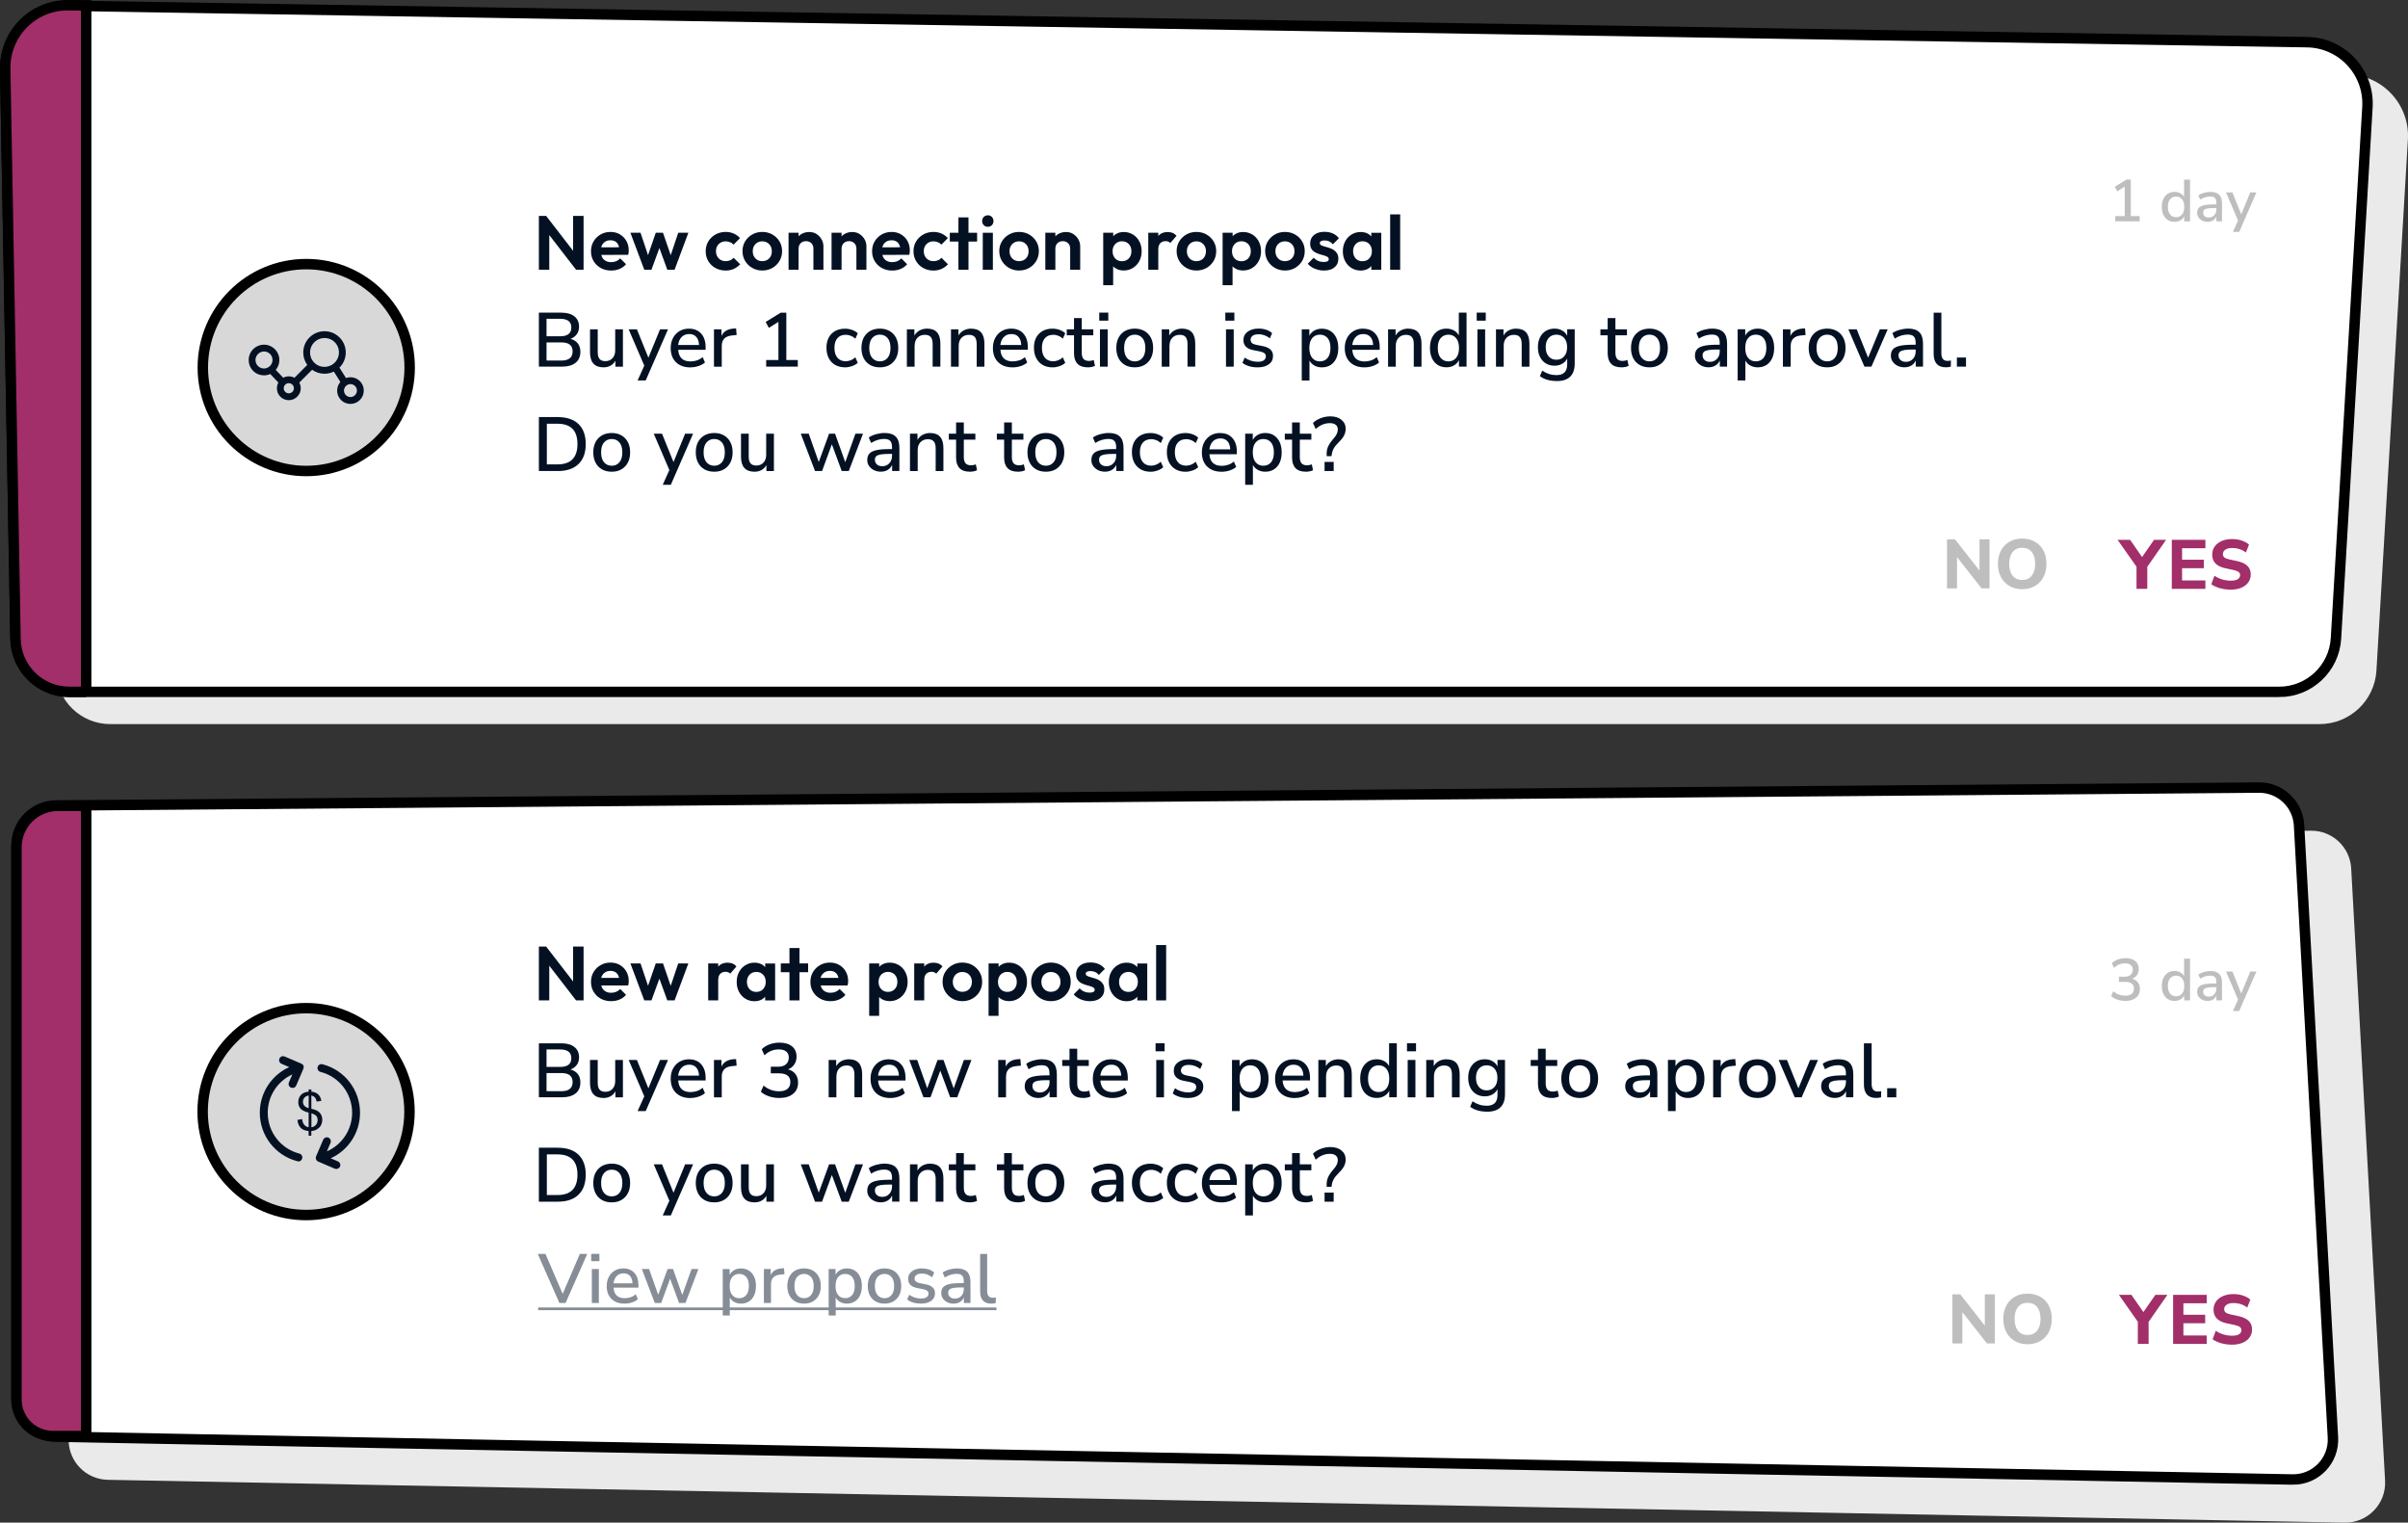<?xml version="1.0" encoding="UTF-8"?><svg id="Capa_2" xmlns="http://www.w3.org/2000/svg" viewBox="0 0 692.18 437.63"><rect x="0" y="0" width="692.18" height="437.63" fill="#333333" stroke="none"/><defs><style>.cls-1{fill:#868d96;}.cls-2,.cls-3{fill:#a22f69;}.cls-4{fill:#041123;}.cls-5{fill:#eaeaea;}.cls-6{fill:#bebebe;}.cls-7{fill:#fff;}.cls-7,.cls-8,.cls-3{stroke:#000;stroke-miterlimit:10;stroke-width:3px;}.cls-8{fill:#d8d8d8;}</style></defs><g id="base"><g><path class="cls-5" d="M666.77,208.12H31.7c-8.52,0-15.46-6.82-15.62-15.34L13.14,29.52c-.19-10.33,8.23-18.77,18.56-18.6l643.11,10.46c10.05,.16,17.93,8.67,17.34,18.7l-9.04,152.64c-.51,8.65-7.68,15.4-16.34,15.4Z"/><g><path class="cls-7" d="M655.14,198.85H20.07c-8.52,0-15.46-6.82-15.62-15.34L1.51,20.26C1.33,9.93,9.74,1.49,20.08,1.66L663.18,12.12c10.05,.16,17.93,8.67,17.34,18.7l-9.04,152.64c-.51,8.65-7.68,15.4-16.34,15.4Z"/><g><polygon class="cls-2" points="615.74 160.11 612.3 155.15 608.7 155.15 614.14 162.89 614.14 169.25 617.24 169.25 617.24 162.91 622.64 155.15 619.18 155.15 615.74 160.11"/><polygon class="cls-2" points="624.28 169.25 633.94 169.25 633.94 166.83 627.24 166.83 627.24 163.31 633.5 163.31 633.5 160.87 627.24 160.87 627.24 157.57 633.94 157.57 633.94 155.15 624.28 155.15 624.28 169.25"/><path class="cls-2" d="M643.1,161.27l-2.26-.48c-.69-.15-1.18-.34-1.46-.58s-.42-.55-.42-.94c0-.52,.23-.94,.69-1.27,.46-.33,1.11-.49,1.95-.49,1.56,0,2.89,.43,3.98,1.3l.9-2.28c-.56-.51-1.27-.9-2.12-1.18s-1.77-.42-2.74-.42c-1.13,0-2.13,.19-2.99,.56-.86,.37-1.53,.9-2.01,1.57-.48,.67-.72,1.46-.72,2.35,0,2.08,1.26,3.39,3.78,3.92l2.26,.48c.73,.16,1.25,.35,1.54,.58s.44,.53,.44,.92c0,.45-.21,.83-.63,1.13-.42,.3-1.11,.45-2.07,.45-.88,0-1.72-.13-2.53-.38-.81-.25-1.52-.6-2.15-1.04l-.9,2.44c.65,.48,1.47,.86,2.45,1.14,.98,.28,2.02,.42,3.13,.42,1.17,0,2.19-.18,3.05-.55,.86-.37,1.53-.88,2-1.54s.71-1.43,.71-2.31c0-1.97-1.29-3.24-3.88-3.8Z"/></g><g><polygon class="cls-6" points="569.01 164 561.97 155.02 559.67 155.02 559.67 169.12 562.55 169.12 562.55 160.12 569.61 169.12 571.89 169.12 571.89 155.02 569.01 155.02 569.01 164"/><path class="cls-6" d="M587.38,158.23c-.58-1.09-1.39-1.93-2.44-2.53-1.05-.6-2.27-.9-3.67-.9s-2.62,.3-3.66,.9c-1.04,.6-1.85,1.44-2.43,2.53s-.87,2.36-.87,3.83,.29,2.74,.87,3.83,1.39,1.93,2.44,2.54,2.26,.91,3.65,.91,2.62-.3,3.67-.91,1.86-1.46,2.44-2.55c.58-1.09,.87-2.37,.87-3.84s-.29-2.72-.87-3.81Zm-3.36,7.24c-.66,.82-1.58,1.23-2.75,1.23s-2.07-.41-2.73-1.23c-.66-.82-.99-1.96-.99-3.41s.33-2.6,.99-3.41c.66-.81,1.57-1.21,2.73-1.21s2.11,.4,2.76,1.21,.98,1.94,.98,3.41-.33,2.59-.99,3.41Z"/></g><g><polygon class="cls-4" points="164.74 72.09 156.99 62.06 154.9 62.06 154.9 77.53 157.89 77.53 157.89 67.56 165.59 77.53 167.75 77.53 167.75 62.06 164.74 62.06 164.74 72.09"/><path class="cls-4" d="M178.19,67.35c-.79-.46-1.69-.69-2.72-.69s-1.99,.25-2.84,.74-1.52,1.15-2.01,1.98c-.49,.83-.74,1.77-.74,2.83s.25,2.02,.76,2.86,1.19,1.49,2.06,1.97c.87,.48,1.86,.72,2.97,.72,.87,0,1.67-.15,2.41-.46,.74-.31,1.37-.76,1.88-1.36l-1.69-1.69c-.32,.37-.7,.64-1.14,.83-.44,.18-.93,.27-1.47,.27-.6,0-1.13-.13-1.58-.38-.46-.26-.8-.62-1.04-1.1-.09-.19-.16-.4-.21-.61l7.75-.02c.06-.25,.1-.47,.12-.67,.02-.2,.03-.39,.03-.58,0-1.01-.22-1.92-.67-2.72-.45-.8-1.06-1.43-1.85-1.89Zm-4.21,2.09c.42-.26,.92-.38,1.5-.38,.54,0,1,.11,1.38,.34s.66,.55,.86,.98c.09,.2,.17,.43,.22,.69l-5.12,.02c.05-.19,.1-.39,.19-.56,.23-.46,.55-.82,.98-1.08Z"/><polygon class="cls-4" points="192.8 73.34 190.58 66.9 188.5 66.9 186.28 73.34 184.12 66.9 181.21 66.9 185.2 77.53 187.26 77.53 189.54 71.29 191.82 77.53 193.91 77.53 197.87 66.9 194.96 66.9 192.8 73.34"/><path class="cls-4" d="M209.89,74.81c-.39,.17-.82,.25-1.31,.25-.53,0-1-.12-1.42-.36-.42-.24-.75-.58-.99-1.01s-.36-.93-.36-1.49,.12-1.07,.36-1.48,.57-.75,.99-.99,.89-.36,1.42-.36c.47,0,.9,.08,1.29,.24,.39,.16,.72,.4,1,.7l1.85-1.87c-.51-.57-1.12-1.01-1.83-1.32-.7-.31-1.47-.46-2.31-.46-1.07,0-2.04,.25-2.92,.74-.87,.49-1.56,1.16-2.06,1.99-.5,.84-.75,1.78-.75,2.84s.25,1.98,.75,2.82c.5,.84,1.18,1.5,2.05,1.98,.87,.48,1.84,.73,2.93,.73,.84,0,1.61-.15,2.31-.46,.7-.31,1.33-.75,1.87-1.34l-1.87-1.87c-.28,.32-.61,.57-1,.74Z"/><path class="cls-4" d="M222.03,67.4c-.86-.49-1.83-.74-2.92-.74s-2.02,.25-2.88,.74c-.87,.49-1.55,1.15-2.05,1.98-.5,.83-.75,1.76-.75,2.8s.25,1.98,.76,2.83,1.19,1.51,2.05,2,1.82,.74,2.89,.74,2.04-.25,2.89-.74,1.54-1.16,2.04-2c.5-.84,.75-1.79,.75-2.83s-.25-1.98-.75-2.8c-.5-.83-1.18-1.49-2.04-1.98Zm-.51,6.29c-.23,.43-.55,.77-.97,1.01-.42,.24-.9,.36-1.44,.36s-1-.12-1.41-.36c-.41-.24-.73-.58-.97-1.01s-.35-.93-.35-1.49,.12-1.05,.35-1.47c.23-.42,.56-.76,.97-1s.88-.36,1.41-.36,1.02,.12,1.43,.36c.41,.24,.73,.58,.97,1,.23,.43,.35,.92,.35,1.47s-.11,1.05-.34,1.49Z"/><path class="cls-4" d="M234.72,67.26c-.62-.39-1.31-.58-2.09-.58s-1.53,.18-2.17,.53c-.35,.19-.65,.43-.91,.71v-1.02h-2.88v10.63h2.88v-6.09c0-.42,.09-.8,.27-1.12,.18-.32,.44-.57,.76-.75,.32-.18,.69-.26,1.1-.26,.63,0,1.14,.2,1.54,.59,.4,.4,.59,.91,.59,1.54v6.09h2.88v-6.73c0-.72-.18-1.39-.53-2.01-.35-.62-.84-1.13-1.45-1.52Z"/><path class="cls-4" d="M247.08,67.26c-.62-.39-1.31-.58-2.09-.58s-1.53,.18-2.17,.53c-.35,.19-.65,.43-.91,.71v-1.02h-2.88v10.63h2.88v-6.09c0-.42,.09-.8,.27-1.12,.18-.32,.44-.57,.76-.75,.32-.18,.69-.26,1.1-.26,.63,0,1.14,.2,1.54,.59,.4,.4,.59,.91,.59,1.54v6.09h2.88v-6.73c0-.72-.18-1.39-.53-2.01-.35-.62-.84-1.13-1.45-1.52Z"/><path class="cls-4" d="M258.99,67.35c-.79-.46-1.69-.69-2.72-.69s-1.99,.25-2.84,.74-1.52,1.15-2.01,1.98c-.49,.83-.74,1.77-.74,2.83s.25,2.02,.76,2.86,1.19,1.49,2.06,1.97c.87,.48,1.86,.72,2.97,.72,.87,0,1.67-.15,2.41-.46,.74-.31,1.37-.76,1.88-1.36l-1.69-1.69c-.32,.37-.7,.64-1.14,.83-.44,.18-.93,.27-1.47,.27-.6,0-1.13-.13-1.58-.38-.46-.26-.8-.62-1.04-1.1-.09-.19-.16-.4-.21-.61l7.75-.02c.06-.25,.1-.47,.12-.67,.02-.2,.03-.39,.03-.58,0-1.01-.22-1.92-.67-2.72-.45-.8-1.06-1.43-1.85-1.89Zm-4.21,2.09c.42-.26,.92-.38,1.5-.38,.54,0,1,.11,1.38,.34s.66,.55,.86,.98c.09,.2,.17,.43,.22,.69l-5.12,.02c.05-.19,.1-.39,.19-.56,.23-.46,.55-.82,.98-1.08Z"/><path class="cls-4" d="M269.62,74.81c-.39,.17-.82,.25-1.31,.25-.53,0-1-.12-1.42-.36-.42-.24-.75-.58-.99-1.01s-.36-.93-.36-1.49,.12-1.07,.36-1.48,.57-.75,.99-.99,.89-.36,1.42-.36c.47,0,.9,.08,1.29,.24,.39,.16,.72,.4,1,.7l1.85-1.87c-.51-.57-1.12-1.01-1.83-1.32-.7-.31-1.47-.46-2.31-.46-1.07,0-2.04,.25-2.92,.74-.87,.49-1.56,1.16-2.06,1.99-.5,.84-.75,1.78-.75,2.84s.25,1.98,.75,2.82c.5,.84,1.18,1.5,2.05,1.98,.87,.48,1.84,.73,2.93,.73,.84,0,1.61-.15,2.31-.46,.7-.31,1.33-.75,1.87-1.34l-1.87-1.87c-.28,.32-.61,.57-1,.74Z"/><polygon class="cls-4" points="278.39 62.48 275.5 62.48 275.5 66.9 273.02 66.9 273.02 69.43 275.5 69.43 275.5 77.53 278.39 77.53 278.39 69.43 280.87 69.43 280.87 66.9 278.39 66.9 278.39 62.48"/><path class="cls-4" d="M283.95,61.88c-.47,0-.86,.16-1.17,.48-.31,.32-.46,.71-.46,1.17s.15,.86,.46,1.18c.31,.32,.7,.47,1.17,.47s.88-.16,1.18-.47c.3-.32,.45-.71,.45-1.18s-.15-.84-.45-1.17c-.3-.32-.69-.48-1.18-.48Z"/><rect class="cls-4" x="282.5" y="66.9" width="2.9" height="10.63"/><path class="cls-4" d="M295.84,67.4c-.86-.49-1.83-.74-2.92-.74s-2.02,.25-2.88,.74c-.87,.49-1.55,1.15-2.05,1.98-.5,.83-.75,1.76-.75,2.8s.25,1.98,.76,2.83,1.19,1.51,2.05,2,1.82,.74,2.89,.74,2.04-.25,2.89-.74,1.54-1.16,2.04-2c.5-.84,.75-1.79,.75-2.83s-.25-1.98-.75-2.8c-.5-.83-1.18-1.49-2.04-1.98Zm-.51,6.29c-.23,.43-.55,.77-.97,1.01-.42,.24-.9,.36-1.44,.36s-1-.12-1.41-.36c-.41-.24-.73-.58-.97-1.01s-.35-.93-.35-1.49,.12-1.05,.35-1.47c.23-.42,.56-.76,.97-1s.88-.36,1.41-.36,1.02,.12,1.43,.36c.41,.24,.73,.58,.97,1,.23,.43,.35,.92,.35,1.47s-.11,1.05-.34,1.49Z"/><path class="cls-4" d="M308.53,67.26c-.62-.39-1.31-.58-2.09-.58s-1.53,.18-2.17,.53c-.35,.19-.65,.43-.91,.71v-1.02h-2.88v10.63h2.88v-6.09c0-.42,.09-.8,.27-1.12,.18-.32,.44-.57,.76-.75,.32-.18,.69-.26,1.1-.26,.63,0,1.14,.2,1.54,.59,.4,.4,.59,.91,.59,1.54v6.09h2.88v-6.73c0-.72-.18-1.39-.53-2.01-.35-.62-.84-1.13-1.45-1.52Z"/><path class="cls-4" d="M325.66,67.41c-.78-.48-1.66-.73-2.64-.73-.76,0-1.45,.16-2.06,.48-.37,.19-.68,.44-.96,.72v-.98h-2.88v15.07h2.86v-5.41c.28,.28,.59,.52,.97,.71,.62,.32,1.31,.47,2.07,.47,.98,0,1.86-.24,2.64-.73s1.39-1.14,1.84-1.98c.45-.84,.67-1.77,.67-2.82s-.22-2-.67-2.84c-.45-.84-1.06-1.5-1.84-1.98Zm-.78,6.3c-.23,.43-.55,.77-.96,1.01-.41,.24-.88,.36-1.41,.36s-.99-.12-1.4-.36-.72-.58-.95-1.01c-.23-.43-.34-.94-.34-1.51s.11-1.05,.34-1.48c.23-.43,.55-.77,.96-1.01,.41-.24,.87-.36,1.39-.36s1,.12,1.41,.36c.41,.24,.73,.58,.96,1.01,.23,.43,.34,.93,.34,1.48s-.11,1.08-.34,1.51Z"/><path class="cls-4" d="M335.7,66.68c-1.19,0-2.1,.38-2.73,1.13,0,0-.01,.02-.02,.03v-.94h-2.88v10.63h2.88v-5.87c0-.79,.19-1.38,.58-1.77s.89-.58,1.51-.58c.29,0,.55,.04,.78,.13,.23,.09,.42,.22,.58,.4l1.8-2.07c-.34-.38-.71-.66-1.12-.83-.41-.17-.87-.25-1.39-.25Z"/><path class="cls-4" d="M346.82,67.4c-.86-.49-1.83-.74-2.92-.74s-2.02,.25-2.88,.74c-.87,.49-1.55,1.15-2.05,1.98-.5,.83-.75,1.76-.75,2.8s.25,1.98,.76,2.83,1.19,1.51,2.05,2,1.82,.74,2.89,.74,2.04-.25,2.89-.74,1.54-1.16,2.04-2c.5-.84,.75-1.79,.75-2.83s-.25-1.98-.75-2.8c-.5-.83-1.18-1.49-2.04-1.98Zm-.51,6.29c-.23,.43-.55,.77-.97,1.01-.42,.24-.9,.36-1.44,.36s-1-.12-1.41-.36c-.41-.24-.73-.58-.97-1.01s-.35-.93-.35-1.49,.12-1.05,.35-1.47c.23-.42,.56-.76,.97-1s.88-.36,1.41-.36,1.02,.12,1.43,.36c.41,.24,.73,.58,.97,1,.23,.43,.35,.92,.35,1.47s-.11,1.05-.34,1.49Z"/><path class="cls-4" d="M359.98,67.41c-.78-.48-1.66-.73-2.64-.73-.76,0-1.45,.16-2.06,.48-.37,.19-.68,.44-.96,.72v-.98h-2.88v15.07h2.86v-5.41c.28,.28,.59,.52,.97,.71,.62,.32,1.31,.47,2.07,.47,.98,0,1.86-.24,2.64-.73s1.39-1.14,1.84-1.98c.45-.84,.67-1.77,.67-2.82s-.22-2-.67-2.84c-.45-.84-1.06-1.5-1.84-1.98Zm-.78,6.3c-.23,.43-.55,.77-.96,1.01-.41,.24-.88,.36-1.41,.36s-.99-.12-1.4-.36-.72-.58-.95-1.01c-.23-.43-.34-.94-.34-1.51s.11-1.05,.34-1.48c.23-.43,.55-.77,.96-1.01,.41-.24,.87-.36,1.39-.36s1,.12,1.41,.36c.41,.24,.73,.58,.96,1.01,.23,.43,.34,.93,.34,1.48s-.11,1.08-.34,1.51Z"/><path class="cls-4" d="M372.27,67.4c-.86-.49-1.83-.74-2.92-.74s-2.02,.25-2.88,.74c-.87,.49-1.55,1.15-2.05,1.98-.5,.83-.75,1.76-.75,2.8s.25,1.98,.76,2.83,1.19,1.51,2.05,2,1.82,.74,2.89,.74,2.04-.25,2.89-.74,1.54-1.16,2.04-2c.5-.84,.75-1.79,.75-2.83s-.25-1.98-.75-2.8c-.5-.83-1.18-1.49-2.04-1.98Zm-.51,6.29c-.23,.43-.55,.77-.97,1.01-.42,.24-.9,.36-1.44,.36s-1-.12-1.41-.36c-.41-.24-.73-.58-.97-1.01s-.35-.93-.35-1.49,.12-1.05,.35-1.47c.23-.42,.56-.76,.97-1s.88-.36,1.41-.36,1.02,.12,1.43,.36c.41,.24,.73,.58,.97,1,.23,.43,.35,.92,.35,1.47s-.11,1.05-.34,1.49Z"/><path class="cls-4" d="M379.75,69.3c.23-.13,.55-.2,.98-.2,.47,0,.91,.09,1.31,.26,.4,.18,.77,.46,1.09,.86l1.74-1.74c-.47-.62-1.06-1.08-1.77-1.39-.71-.31-1.51-.46-2.39-.46s-1.56,.14-2.18,.42c-.62,.28-1.09,.67-1.42,1.17-.33,.5-.5,1.09-.5,1.76s.13,1.17,.38,1.57,.59,.72,1,.95c.41,.23,.84,.41,1.29,.55s.88,.26,1.29,.37c.41,.11,.74,.25,1,.41,.26,.16,.38,.39,.38,.68,0,.26-.12,.46-.36,.59-.24,.13-.6,.2-1.07,.2-.59,0-1.12-.1-1.61-.31-.48-.21-.91-.51-1.28-.92l-1.72,1.74c.35,.41,.77,.76,1.25,1.04,.48,.29,1.02,.51,1.6,.67,.58,.16,1.17,.24,1.77,.24,1.29,0,2.31-.3,3.06-.91,.75-.61,1.12-1.43,1.12-2.47,0-.65-.13-1.17-.39-1.58-.26-.41-.59-.74-.99-.99-.4-.25-.83-.44-1.28-.58s-.88-.26-1.29-.37c-.41-.11-.74-.24-1-.38s-.38-.35-.38-.62c0-.23,.11-.42,.34-.55Z"/><path class="cls-4" d="M394.19,67.95c-.3-.32-.63-.6-1.03-.81-.6-.31-1.28-.46-2.05-.46-.97,0-1.84,.24-2.62,.73-.78,.48-1.39,1.14-1.83,1.98-.44,.84-.66,1.78-.66,2.84s.22,1.98,.66,2.82c.44,.84,1.05,1.5,1.83,1.98s1.65,.73,2.62,.73c.76,0,1.44-.16,2.05-.47,.41-.21,.74-.5,1.03-.82v1.07h2.86v-10.63h-2.86v1.05Zm-.59,6.33c-.5,.54-1.15,.8-1.96,.8-.53,0-.99-.12-1.4-.36s-.72-.58-.95-1.01c-.23-.43-.34-.94-.34-1.51s.11-1.05,.34-1.48c.23-.43,.54-.77,.95-1.01,.4-.24,.87-.36,1.4-.36s1.02,.12,1.42,.36c.4,.24,.72,.58,.95,1.01,.23,.43,.34,.93,.34,1.48,0,.85-.25,1.54-.75,2.08Z"/><rect class="cls-4" x="399.6" y="61.62" width="2.88" height="15.91"/></g><g><path class="cls-4" d="M165.45,104.27c.92-.74,1.38-1.8,1.38-3.18,0-.97-.25-1.77-.75-2.4-.5-.63-1.2-1.06-2.09-1.3,.76-.28,1.36-.72,1.8-1.32,.44-.6,.66-1.32,.66-2.16,0-1.28-.44-2.27-1.33-2.98-.89-.71-2.14-1.07-3.75-1.07h-6.47v15.51h6.73c1.63,0,2.9-.37,3.82-1.11Zm-8.35-12.64h3.92c2.14,0,3.21,.84,3.21,2.51s-1.07,2.51-3.21,2.51h-3.92v-5.02Zm0,11.99v-5.21h4.27c2.16,0,3.23,.87,3.23,2.6s-1.08,2.62-3.23,2.62h-4.27Z"/><path class="cls-4" d="M173.49,105.58c.75,0,1.42-.16,2-.48,.59-.32,1.06-.8,1.41-1.43v1.72h2.16v-10.74h-2.22v6.07c0,.94-.26,1.69-.78,2.24-.52,.56-1.2,.84-2.04,.84-.76,0-1.32-.21-1.67-.62-.35-.41-.53-1.05-.53-1.91v-6.62h-2.22v6.6c0,2.89,1.3,4.33,3.89,4.33Z"/><polygon class="cls-4" points="189.73 94.65 186.38 102.81 183.08 94.65 180.71 94.65 185.2 105.1 183.28 109.34 185.61 109.34 192.02 94.65 189.73 94.65"/><path class="cls-4" d="M198.46,105.58c.78,0,1.55-.12,2.31-.37s1.39-.59,1.87-1.03l-.66-1.54c-.53,.44-1.09,.76-1.68,.95-.59,.19-1.2,.29-1.81,.29-2.2,0-3.38-1.11-3.54-3.34h7.88v-.75c0-1.66-.43-2.96-1.28-3.91s-2.02-1.42-3.5-1.42c-1.03,0-1.94,.23-2.73,.7s-1.41,1.13-1.86,1.97c-.45,.84-.67,1.82-.67,2.92,0,1.72,.51,3.07,1.52,4.06,1.01,.99,2.4,1.49,4.16,1.49Zm-2.53-8.71c.54-.57,1.28-.86,2.2-.86,.87,0,1.54,.28,2.02,.83s.75,1.32,.79,2.32h-6.01c.12-.95,.45-1.72,.99-2.29Z"/><path class="cls-4" d="M210.87,94.43c-1.76,.15-2.92,.86-3.48,2.13v-1.91h-2.16v10.74h2.24v-5.96c0-1.82,.98-2.82,2.93-3.01l1.34-.13-.15-1.89-.73,.04Z"/><polygon class="cls-4" points="226.03 89.87 224.42 89.87 220.09 92.53 221.01 94.23 223.76 92.51 223.76 103.47 220.24 103.47 220.24 105.38 229.33 105.38 229.33 103.47 226.03 103.47 226.03 89.87"/><path class="cls-4" d="M240.09,104.89c.8,.46,1.75,.69,2.85,.69,.66,0,1.32-.12,1.99-.35,.67-.24,1.21-.55,1.64-.95l-.7-1.58c-.41,.38-.86,.66-1.35,.85-.49,.18-.96,.28-1.4,.28-1.04,0-1.84-.34-2.41-1.02-.56-.68-.85-1.62-.85-2.83s.28-2.13,.85-2.78c.56-.65,1.37-.98,2.41-.98,.44,0,.91,.09,1.4,.28,.49,.18,.94,.47,1.35,.85l.7-1.56c-.43-.41-.97-.73-1.63-.97-.66-.23-1.33-.35-2-.35-1.64,0-2.95,.49-3.92,1.47-.97,.98-1.45,2.33-1.45,4.03,0,1.14,.22,2.14,.66,2.98,.44,.84,1.06,1.5,1.86,1.96Z"/><path class="cls-4" d="M252.93,105.58c1.06,0,1.98-.23,2.77-.68,.79-.46,1.41-1.1,1.85-1.93,.44-.83,.66-1.81,.66-2.96s-.22-2.13-.66-2.96c-.44-.83-1.06-1.47-1.85-1.92-.79-.45-1.72-.68-2.77-.68s-2.02,.23-2.82,.68c-.79,.46-1.4,1.1-1.84,1.92-.43,.83-.65,1.82-.65,2.96s.22,2.13,.65,2.96c.43,.83,1.04,1.47,1.84,1.93,.79,.45,1.73,.68,2.82,.68Zm-2.22-8.42c.56-.65,1.3-.98,2.22-.98s1.64,.33,2.2,.98,.84,1.6,.84,2.85-.28,2.2-.84,2.86-1.29,.99-2.2,.99-1.66-.33-2.22-.99-.84-1.61-.84-2.86,.28-2.2,.84-2.85Z"/><path class="cls-4" d="M262.92,99.31c0-.92,.27-1.67,.8-2.23s1.25-.85,2.15-.85c.76,0,1.32,.21,1.68,.64s.54,1.1,.54,2.02v6.49h2.22v-6.62c0-2.87-1.27-4.31-3.81-4.31-.79,0-1.51,.17-2.15,.51-.64,.34-1.14,.83-1.51,1.47v-1.78h-2.16v10.74h2.22v-6.07Z"/><path class="cls-4" d="M279.18,94.45c-.79,0-1.51,.17-2.15,.51-.64,.34-1.14,.83-1.51,1.47v-1.78h-2.16v10.74h2.22v-6.07c0-.92,.27-1.67,.8-2.23s1.25-.85,2.15-.85c.76,0,1.32,.21,1.68,.64s.54,1.1,.54,2.02v6.49h2.22v-6.62c0-2.87-1.27-4.31-3.81-4.31Z"/><path class="cls-4" d="M292.92,103.58c-.59,.19-1.2,.29-1.81,.29-2.2,0-3.38-1.11-3.54-3.34h7.88v-.75c0-1.66-.43-2.96-1.28-3.91s-2.02-1.42-3.5-1.42c-1.03,0-1.94,.23-2.73,.7s-1.41,1.13-1.86,1.97c-.45,.84-.67,1.82-.67,2.92,0,1.72,.51,3.07,1.52,4.06,1.01,.99,2.4,1.49,4.16,1.49,.78,0,1.55-.12,2.31-.37s1.39-.59,1.87-1.03l-.66-1.54c-.53,.44-1.09,.76-1.68,.95Zm-4.37-6.71c.54-.57,1.28-.86,2.2-.86,.87,0,1.54,.28,2.02,.83s.75,1.32,.79,2.32h-6.01c.12-.95,.45-1.72,.99-2.29Z"/><path class="cls-4" d="M302.76,96.21c.44,0,.91,.09,1.4,.28,.49,.18,.94,.47,1.35,.85l.7-1.56c-.43-.41-.97-.73-1.63-.97-.66-.23-1.33-.35-2-.35-1.64,0-2.95,.49-3.92,1.47-.97,.98-1.45,2.33-1.45,4.03,0,1.14,.22,2.14,.66,2.98,.44,.84,1.06,1.5,1.86,1.96,.8,.46,1.75,.69,2.85,.69,.66,0,1.32-.12,1.99-.35,.67-.24,1.21-.55,1.64-.95l-.7-1.58c-.41,.38-.86,.66-1.35,.85-.49,.18-.96,.28-1.4,.28-1.04,0-1.84-.34-2.41-1.02-.56-.68-.85-1.62-.85-2.83s.28-2.13,.85-2.78c.56-.65,1.37-.98,2.41-.98Z"/><path class="cls-4" d="M314.75,105.14l-.35-1.67c-.22,.07-.44,.14-.66,.19-.22,.05-.45,.08-.68,.08-.75,0-1.29-.2-1.62-.59-.33-.4-.49-.98-.49-1.76v-5.02h3.32v-1.72h-3.32v-3.23h-2.22v3.23h-2.09v1.72h2.09v5.19c0,1.31,.33,2.3,.99,2.99s1.66,1.03,3.01,1.03c.35,0,.72-.04,1.11-.12s.69-.19,.91-.32Z"/><rect class="cls-4" x="315.98" y="89.85" width="2.6" height="2.31"/><rect class="cls-4" x="316.18" y="94.65" width="2.22" height="10.74"/><path class="cls-4" d="M328.96,104.9c.79-.46,1.41-1.1,1.85-1.93,.44-.83,.66-1.81,.66-2.96s-.22-2.13-.66-2.96c-.44-.83-1.06-1.47-1.85-1.92-.79-.45-1.72-.68-2.77-.68s-2.02,.23-2.82,.68c-.79,.46-1.4,1.1-1.84,1.92-.43,.83-.65,1.82-.65,2.96s.22,2.13,.65,2.96c.43,.83,1.04,1.47,1.84,1.93,.79,.45,1.73,.68,2.82,.68s1.98-.23,2.77-.68Zm-5.83-4.88c0-1.25,.28-2.2,.84-2.85s1.3-.98,2.22-.98,1.64,.33,2.2,.98,.84,1.6,.84,2.85-.28,2.2-.84,2.86-1.29,.99-2.2,.99-1.66-.33-2.22-.99-.84-1.61-.84-2.86Z"/><path class="cls-4" d="M336.18,99.31c0-.92,.27-1.67,.8-2.23s1.25-.85,2.15-.85c.76,0,1.32,.21,1.68,.64s.54,1.1,.54,2.02v6.49h2.22v-6.62c0-2.87-1.27-4.31-3.81-4.31-.79,0-1.51,.17-2.15,.51-.64,.34-1.14,.83-1.51,1.47v-1.78h-2.16v10.74h2.22v-6.07Z"/><rect class="cls-4" x="352.41" y="94.65" width="2.22" height="10.74"/><rect class="cls-4" x="352.22" y="89.85" width="2.6" height="2.31"/><path class="cls-4" d="M363.3,103.56c-.4,.28-.98,.42-1.76,.42-.66,0-1.32-.1-1.97-.31-.65-.21-1.25-.5-1.79-.88l-.64,1.5c.51,.41,1.15,.73,1.91,.96,.76,.23,1.58,.34,2.46,.34,1.33,0,2.41-.29,3.21-.87,.81-.58,1.21-1.38,1.21-2.41,0-.78-.25-1.39-.74-1.85-.49-.45-1.21-.78-2.17-.97l-2.09-.42c-.97-.21-1.45-.67-1.45-1.41,0-.48,.2-.87,.59-1.16,.4-.29,.98-.43,1.74-.43,.56,0,1.12,.1,1.69,.31,.57,.21,1.08,.5,1.52,.88l.64-1.5c-.46-.44-1.02-.77-1.71-.99-.68-.22-1.4-.33-2.15-.33-1.31,0-2.36,.3-3.17,.9-.81,.6-1.21,1.41-1.21,2.42,0,1.53,.92,2.48,2.77,2.86l2.09,.42c.53,.12,.92,.28,1.19,.5,.26,.21,.4,.51,.4,.89,0,.47-.2,.84-.59,1.12Z"/><path class="cls-4" d="M376.42,103.65c.32,.6,.79,1.07,1.42,1.42,.62,.34,1.33,.52,2.12,.52,.95,0,1.79-.22,2.5-.67,.71-.45,1.26-1.09,1.65-1.92s.58-1.83,.58-2.97-.19-2.13-.58-2.96c-.39-.83-.94-1.47-1.65-1.92-.71-.45-1.54-.68-2.5-.68-.82,0-1.55,.18-2.18,.55-.63,.37-1.1,.86-1.41,1.47v-1.83h-2.18v14.7h2.22v-5.7Zm.78-6.48c.55-.65,1.29-.98,2.21-.98s1.66,.33,2.21,.98c.55,.65,.82,1.6,.82,2.85s-.27,2.2-.82,2.86c-.55,.66-1.29,.99-2.21,.99s-1.66-.33-2.21-.99c-.55-.66-.83-1.61-.83-2.86s.27-2.2,.83-2.85Z"/><path class="cls-4" d="M391.81,94.45c-1.03,0-1.94,.23-2.73,.7s-1.41,1.13-1.86,1.97c-.45,.84-.67,1.82-.67,2.92,0,1.72,.51,3.07,1.52,4.06,1.01,.99,2.4,1.49,4.16,1.49,.78,0,1.55-.12,2.31-.37s1.39-.59,1.87-1.03l-.66-1.54c-.53,.44-1.09,.76-1.68,.95-.59,.19-1.2,.29-1.81,.29-2.2,0-3.38-1.11-3.54-3.34h7.88v-.75c0-1.66-.43-2.96-1.28-3.91s-2.02-1.42-3.5-1.42Zm-3.1,4.71c.12-.95,.45-1.72,.99-2.29,.54-.57,1.28-.86,2.2-.86,.87,0,1.54,.28,2.02,.83s.75,1.32,.79,2.32h-6.01Z"/><path class="cls-4" d="M404.82,94.45c-.79,0-1.51,.17-2.15,.51-.64,.34-1.14,.83-1.51,1.47v-1.78h-2.16v10.74h2.22v-6.07c0-.92,.27-1.67,.8-2.23s1.25-.85,2.15-.85c.76,0,1.32,.21,1.68,.64s.54,1.1,.54,2.02v6.49h2.22v-6.62c0-2.87-1.27-4.31-3.81-4.31Z"/><path class="cls-4" d="M419.34,96.41c-.31-.6-.78-1.08-1.41-1.43-.63-.35-1.35-.53-2.16-.53-.95,0-1.78,.23-2.49,.68-.7,.46-1.25,1.1-1.65,1.92-.4,.83-.59,1.82-.59,2.96s.2,2.13,.59,2.97c.4,.84,.95,1.48,1.66,1.92,.71,.45,1.54,.67,2.48,.67,.82,0,1.55-.18,2.19-.55,.64-.37,1.11-.87,1.42-1.52v1.87h2.18v-15.51h-2.22v6.53Zm-.79,6.47c-.56,.66-1.29,.99-2.2,.99s-1.66-.33-2.22-.99-.84-1.61-.84-2.86,.28-2.2,.84-2.85,1.3-.98,2.22-.98,1.64,.33,2.2,.98,.84,1.6,.84,2.85-.28,2.2-.84,2.86Z"/><rect class="cls-4" x="424.48" y="89.85" width="2.6" height="2.31"/><rect class="cls-4" x="424.68" y="94.65" width="2.22" height="10.74"/><path class="cls-4" d="M435.84,94.45c-.79,0-1.51,.17-2.15,.51-.64,.34-1.14,.83-1.51,1.47v-1.78h-2.16v10.74h2.22v-6.07c0-.92,.27-1.67,.8-2.23s1.25-.85,2.15-.85c.76,0,1.32,.21,1.68,.64s.54,1.1,.54,2.02v6.49h2.22v-6.62c0-2.87-1.27-4.31-3.81-4.31Z"/><path class="cls-4" d="M450.49,96.52c-.31-.64-.78-1.15-1.43-1.52-.65-.37-1.38-.55-2.2-.55-.97,0-1.81,.22-2.53,.67-.72,.45-1.28,1.07-1.67,1.87-.4,.8-.59,1.73-.59,2.78s.2,2.01,.59,2.8c.4,.8,.95,1.42,1.67,1.87,.72,.45,1.56,.67,2.53,.67,.81,0,1.54-.18,2.19-.55,.65-.37,1.13-.87,1.44-1.52v1.69c0,2.05-1.03,3.08-3.08,3.08-.73,0-1.44-.1-2.11-.31-.67-.21-1.33-.53-1.98-.97l-.68,1.58c.65,.48,1.39,.84,2.22,1.07s1.74,.34,2.71,.34c1.66,0,2.92-.42,3.78-1.26,.87-.84,1.3-2.11,1.3-3.79v-9.83h-2.16v1.87Zm-.86,5.9c-.56,.65-1.31,.97-2.24,.97s-1.69-.32-2.24-.97-.84-1.53-.84-2.64,.28-1.99,.84-2.63c.56-.64,1.31-.96,2.24-.96s1.69,.32,2.24,.96c.56,.64,.84,1.51,.84,2.63s-.28,1.99-.84,2.64Z"/><path class="cls-4" d="M467.14,103.66c-.22,.05-.45,.08-.68,.08-.75,0-1.29-.2-1.62-.59-.33-.4-.49-.98-.49-1.76v-5.02h3.32v-1.72h-3.32v-3.23h-2.22v3.23h-2.09v1.72h2.09v5.19c0,1.31,.33,2.3,.99,2.99s1.66,1.03,3.01,1.03c.35,0,.72-.04,1.11-.12s.69-.19,.91-.32l-.35-1.67c-.22,.07-.44,.14-.66,.19Z"/><path class="cls-4" d="M476.91,95.13c-.79-.45-1.72-.68-2.77-.68s-2.02,.23-2.82,.68c-.79,.46-1.4,1.1-1.84,1.92-.43,.83-.65,1.82-.65,2.96s.22,2.13,.65,2.96c.43,.83,1.04,1.47,1.84,1.93,.79,.45,1.73,.68,2.82,.68s1.98-.23,2.77-.68c.79-.46,1.41-1.1,1.85-1.93,.44-.83,.66-1.81,.66-2.96s-.22-2.13-.66-2.96c-.44-.83-1.06-1.47-1.85-1.92Zm-.57,7.74c-.56,.66-1.29,.99-2.2,.99s-1.66-.33-2.22-.99-.84-1.61-.84-2.86,.28-2.2,.84-2.85,1.3-.98,2.22-.98,1.64,.33,2.2,.98,.84,1.6,.84,2.85-.28,2.2-.84,2.86Z"/><path class="cls-4" d="M492.13,94.45c-.76,0-1.56,.12-2.4,.35-.84,.24-1.53,.55-2.09,.95l.68,1.56c.65-.4,1.28-.68,1.89-.87s1.23-.28,1.85-.28c.81,0,1.39,.18,1.74,.55,.35,.37,.53,.97,.53,1.8v.57h-.75c-1.58,0-2.84,.1-3.77,.31-.93,.21-1.6,.54-2,.99-.4,.46-.6,1.08-.6,1.87,0,.63,.17,1.2,.52,1.69,.34,.5,.81,.89,1.4,1.19,.59,.29,1.25,.44,2,.44s1.44-.18,2-.53c.56-.35,.97-.84,1.23-1.45v1.78h2.09v-6.62c0-1.48-.35-2.57-1.06-3.27s-1.79-1.04-3.26-1.04Zm2.2,6.6c0,.85-.26,1.55-.79,2.11s-1.19,.84-1.98,.84c-.67,0-1.2-.17-1.58-.52-.38-.34-.57-.8-.57-1.35,0-.42,.13-.76,.38-1s.69-.41,1.3-.52,1.45-.15,2.52-.15h.73v.59Z"/><path class="cls-4" d="M507.76,95.13c-.71-.45-1.54-.68-2.5-.68-.82,0-1.55,.18-2.18,.55-.63,.37-1.1,.86-1.41,1.47v-1.83h-2.18v14.7h2.22v-5.7c.32,.6,.79,1.07,1.42,1.42,.62,.34,1.33,.52,2.12,.52,.95,0,1.79-.22,2.5-.67,.71-.45,1.26-1.09,1.65-1.92s.58-1.83,.58-2.97-.19-2.13-.58-2.96c-.39-.83-.94-1.47-1.65-1.92Zm-.84,7.74c-.55,.66-1.29,.99-2.21,.99s-1.66-.33-2.21-.99c-.55-.66-.83-1.61-.83-2.86s.27-2.2,.83-2.85c.55-.65,1.29-.98,2.21-.98s1.66,.33,2.21,.98c.55,.65,.82,1.6,.82,2.85s-.27,2.2-.82,2.86Z"/><path class="cls-4" d="M518.14,94.43c-1.76,.15-2.92,.86-3.48,2.13v-1.91h-2.16v10.74h2.24v-5.96c0-1.82,.98-2.82,2.93-3.01l1.34-.13-.15-1.89-.73,.04Z"/><path class="cls-4" d="M527.99,95.13c-.79-.45-1.72-.68-2.77-.68s-2.02,.23-2.82,.68c-.79,.46-1.4,1.1-1.84,1.92-.43,.83-.65,1.82-.65,2.96s.22,2.13,.65,2.96c.43,.83,1.04,1.47,1.84,1.93,.79,.45,1.73,.68,2.82,.68s1.98-.23,2.77-.68c.79-.46,1.41-1.1,1.85-1.93,.44-.83,.66-1.81,.66-2.96s-.22-2.13-.66-2.96c-.44-.83-1.06-1.47-1.85-1.92Zm-.57,7.74c-.56,.66-1.29,.99-2.2,.99s-1.66-.33-2.22-.99-.84-1.61-.84-2.86,.28-2.2,.84-2.85,1.3-.98,2.22-.98,1.64,.33,2.2,.98,.84,1.6,.84,2.85-.28,2.2-.84,2.86Z"/><polygon class="cls-4" points="536.99 102.81 533.71 94.65 531.31 94.65 535.93 105.38 537.94 105.38 542.62 94.65 540.36 94.65 536.99 102.81"/><path class="cls-4" d="M548.45,94.45c-.76,0-1.56,.12-2.4,.35-.84,.24-1.53,.55-2.09,.95l.68,1.56c.65-.4,1.28-.68,1.89-.87s1.23-.28,1.85-.28c.81,0,1.39,.18,1.74,.55,.35,.37,.53,.97,.53,1.8v.57h-.75c-1.58,0-2.84,.1-3.77,.31-.93,.21-1.6,.54-2,.99-.4,.46-.6,1.08-.6,1.87,0,.63,.17,1.2,.52,1.69,.34,.5,.81,.89,1.4,1.19,.59,.29,1.25,.44,2,.44s1.44-.18,2-.53c.56-.35,.97-.84,1.23-1.45v1.78h2.09v-6.62c0-1.48-.35-2.57-1.06-3.27s-1.79-1.04-3.26-1.04Zm2.2,6.6c0,.85-.26,1.55-.79,2.11s-1.19,.84-1.98,.84c-.67,0-1.2-.17-1.58-.52-.38-.34-.57-.8-.57-1.35,0-.42,.13-.76,.38-1s.69-.41,1.3-.52,1.45-.15,2.52-.15h.73v.59Z"/><path class="cls-4" d="M559.83,103.73c-1.19,0-1.78-.73-1.78-2.18v-11.68h-2.22v11.81c0,1.28,.29,2.24,.87,2.9s1.46,.99,2.63,.99c.46,0,.93-.06,1.43-.18l.04-1.78c-.16,.04-.32,.07-.47,.09-.15,.01-.32,.02-.49,.02Z"/><rect class="cls-4" x="562.51" y="102.76" width="2.62" height="2.62"/><path class="cls-4" d="M160.38,119.87h-5.48v15.51h5.48c2.55,0,4.52-.67,5.91-2.01,1.39-1.34,2.08-3.26,2.08-5.75s-.69-4.41-2.08-5.74c-1.39-1.33-3.36-2-5.91-2Zm-.13,13.6h-3.06v-11.68h3.06c3.83,0,5.74,1.94,5.74,5.83s-1.91,5.85-5.74,5.85Z"/><path class="cls-4" d="M178.62,125.13c-.79-.45-1.72-.68-2.77-.68s-2.02,.23-2.82,.68c-.79,.46-1.4,1.1-1.84,1.92-.43,.83-.65,1.82-.65,2.96s.22,2.13,.65,2.96c.43,.83,1.04,1.47,1.84,1.93,.79,.45,1.73,.68,2.82,.68s1.98-.23,2.77-.68c.79-.46,1.41-1.1,1.85-1.93,.44-.83,.66-1.81,.66-2.96s-.22-2.13-.66-2.96c-.44-.83-1.06-1.47-1.85-1.92Zm-.57,7.74c-.56,.66-1.29,.99-2.2,.99s-1.66-.33-2.22-.99-.84-1.61-.84-2.86,.28-2.2,.84-2.85,1.3-.98,2.22-.98,1.64,.33,2.2,.98,.84,1.6,.84,2.85-.28,2.2-.84,2.86Z"/><polygon class="cls-4" points="193.6 132.81 190.3 124.65 187.92 124.65 192.41 135.1 190.5 139.34 192.83 139.34 199.23 124.65 196.94 124.65 193.6 132.81"/><path class="cls-4" d="M208.08,125.13c-.79-.45-1.72-.68-2.77-.68s-2.02,.23-2.82,.68c-.79,.46-1.4,1.1-1.84,1.92-.43,.83-.65,1.82-.65,2.96s.22,2.13,.65,2.96c.43,.83,1.04,1.47,1.84,1.93,.79,.45,1.73,.68,2.82,.68s1.98-.23,2.77-.68c.79-.46,1.41-1.1,1.85-1.93,.44-.83,.66-1.81,.66-2.96s-.22-2.13-.66-2.96c-.44-.83-1.06-1.47-1.85-1.92Zm-.57,7.74c-.56,.66-1.29,.99-2.2,.99s-1.66-.33-2.22-.99-.84-1.61-.84-2.86,.28-2.2,.84-2.85,1.3-.98,2.22-.98,1.64,.33,2.2,.98,.84,1.6,.84,2.85-.28,2.2-.84,2.86Z"/><path class="cls-4" d="M220.24,130.72c0,.94-.26,1.69-.78,2.24-.52,.56-1.2,.84-2.04,.84-.76,0-1.32-.21-1.67-.62-.35-.41-.53-1.05-.53-1.91v-6.62h-2.22v6.6c0,2.89,1.3,4.33,3.89,4.33,.75,0,1.42-.16,2-.48,.59-.32,1.06-.8,1.41-1.43v1.72h2.16v-10.74h-2.22v6.07Z"/><polygon class="cls-4" points="242.97 132.83 240.04 124.65 238.32 124.65 235.35 132.79 232.47 124.65 230.18 124.65 234.28 135.38 236.3 135.38 239.12 127.7 241.95 135.38 243.98 135.38 248.07 124.65 245.89 124.65 242.97 132.83"/><path class="cls-4" d="M254.21,124.45c-.76,0-1.56,.12-2.4,.35-.84,.24-1.53,.55-2.09,.95l.68,1.56c.65-.4,1.28-.68,1.89-.87s1.23-.28,1.85-.28c.81,0,1.39,.18,1.74,.55,.35,.37,.53,.97,.53,1.8v.57h-.75c-1.58,0-2.84,.1-3.77,.31-.93,.21-1.6,.54-2,.99-.4,.46-.6,1.08-.6,1.87,0,.63,.17,1.2,.52,1.69,.34,.5,.81,.89,1.4,1.19,.59,.29,1.25,.44,2,.44s1.44-.18,2-.53c.56-.35,.97-.84,1.23-1.45v1.78h2.09v-6.62c0-1.48-.35-2.57-1.06-3.27s-1.79-1.04-3.26-1.04Zm2.2,6.6c0,.85-.26,1.55-.79,2.11s-1.19,.84-1.98,.84c-.67,0-1.2-.17-1.58-.52-.38-.34-.57-.8-.57-1.35,0-.42,.13-.76,.38-1s.69-.41,1.3-.52,1.45-.15,2.52-.15h.73v.59Z"/><path class="cls-4" d="M267.39,124.45c-.79,0-1.51,.17-2.15,.51-.64,.34-1.14,.83-1.51,1.47v-1.78h-2.16v10.74h2.22v-6.07c0-.92,.27-1.67,.8-2.23s1.25-.85,2.15-.85c.76,0,1.32,.21,1.68,.64s.54,1.1,.54,2.02v6.49h2.22v-6.62c0-2.87-1.27-4.31-3.81-4.31Z"/><path class="cls-4" d="M279.84,133.66c-.22,.05-.45,.08-.68,.08-.75,0-1.29-.2-1.62-.59-.33-.4-.49-.98-.49-1.76v-5.02h3.32v-1.72h-3.32v-3.23h-2.22v3.23h-2.09v1.72h2.09v5.19c0,1.31,.33,2.3,.99,2.99s1.66,1.03,3.01,1.03c.35,0,.72-.04,1.11-.12s.69-.19,.91-.32l-.35-1.67c-.22,.07-.44,.14-.66,.19Z"/><path class="cls-4" d="M293.65,133.66c-.22,.05-.45,.08-.68,.08-.75,0-1.29-.2-1.62-.59-.33-.4-.49-.98-.49-1.76v-5.02h3.32v-1.72h-3.32v-3.23h-2.22v3.23h-2.09v1.72h2.09v5.19c0,1.31,.33,2.3,.99,2.99s1.66,1.03,3.01,1.03c.35,0,.72-.04,1.11-.12s.69-.19,.91-.32l-.35-1.67c-.22,.07-.44,.14-.66,.19Z"/><path class="cls-4" d="M303.42,125.13c-.79-.45-1.72-.68-2.77-.68s-2.02,.23-2.82,.68c-.79,.46-1.4,1.1-1.84,1.92-.43,.83-.65,1.82-.65,2.96s.22,2.13,.65,2.96c.43,.83,1.04,1.47,1.84,1.93,.79,.45,1.73,.68,2.82,.68s1.98-.23,2.77-.68c.79-.46,1.41-1.1,1.85-1.93,.44-.83,.66-1.81,.66-2.96s-.22-2.13-.66-2.96c-.44-.83-1.06-1.47-1.85-1.92Zm-.57,7.74c-.56,.66-1.29,.99-2.2,.99s-1.66-.33-2.22-.99-.84-1.61-.84-2.86,.28-2.2,.84-2.85,1.3-.98,2.22-.98,1.64,.33,2.2,.98,.84,1.6,.84,2.85-.28,2.2-.84,2.86Z"/><path class="cls-4" d="M318.64,124.45c-.76,0-1.56,.12-2.4,.35-.84,.24-1.53,.55-2.09,.95l.68,1.56c.65-.4,1.28-.68,1.89-.87s1.23-.28,1.85-.28c.81,0,1.39,.18,1.74,.55,.35,.37,.53,.97,.53,1.8v.57h-.75c-1.58,0-2.84,.1-3.77,.31-.93,.21-1.6,.54-2,.99-.4,.46-.6,1.08-.6,1.87,0,.63,.17,1.2,.52,1.69,.34,.5,.81,.89,1.4,1.19,.59,.29,1.25,.44,2,.44s1.44-.18,2-.53c.56-.35,.97-.84,1.23-1.45v1.78h2.09v-6.62c0-1.48-.35-2.57-1.06-3.27s-1.79-1.04-3.26-1.04Zm2.2,6.6c0,.85-.26,1.55-.79,2.11s-1.19,.84-1.98,.84c-.67,0-1.2-.17-1.58-.52-.38-.34-.57-.8-.57-1.35,0-.42,.13-.76,.38-1s.69-.41,1.3-.52,1.45-.15,2.52-.15h.73v.59Z"/><path class="cls-4" d="M330.92,126.21c.44,0,.91,.09,1.4,.28,.49,.18,.94,.47,1.35,.85l.7-1.56c-.43-.41-.97-.73-1.63-.97-.66-.23-1.33-.35-2-.35-1.64,0-2.95,.49-3.92,1.47-.97,.98-1.45,2.33-1.45,4.03,0,1.14,.22,2.14,.66,2.98,.44,.84,1.06,1.5,1.86,1.96,.8,.46,1.75,.69,2.85,.69,.66,0,1.32-.12,1.99-.35,.67-.24,1.21-.55,1.64-.95l-.7-1.58c-.41,.38-.86,.66-1.35,.85-.49,.18-.96,.28-1.4,.28-1.04,0-1.84-.34-2.41-1.02-.56-.68-.85-1.62-.85-2.83s.28-2.13,.85-2.78c.56-.65,1.37-.98,2.41-.98Z"/><path class="cls-4" d="M340.97,126.21c.44,0,.91,.09,1.4,.28,.49,.18,.94,.47,1.35,.85l.7-1.56c-.43-.41-.97-.73-1.63-.97-.66-.23-1.33-.35-2-.35-1.64,0-2.95,.49-3.92,1.47-.97,.98-1.45,2.33-1.45,4.03,0,1.14,.22,2.14,.66,2.98,.44,.84,1.06,1.5,1.86,1.96,.8,.46,1.75,.69,2.85,.69,.66,0,1.32-.12,1.99-.35,.67-.24,1.21-.55,1.64-.95l-.7-1.58c-.41,.38-.86,.66-1.35,.85-.49,.18-.96,.28-1.4,.28-1.04,0-1.84-.34-2.41-1.02-.56-.68-.85-1.62-.85-2.83s.28-2.13,.85-2.78c.56-.65,1.37-.98,2.41-.98Z"/><path class="cls-4" d="M350.74,124.45c-1.03,0-1.94,.23-2.73,.7s-1.41,1.13-1.86,1.97c-.45,.84-.67,1.82-.67,2.92,0,1.72,.51,3.07,1.52,4.06,1.01,.99,2.4,1.49,4.16,1.49,.78,0,1.55-.12,2.31-.37s1.39-.59,1.87-1.03l-.66-1.54c-.53,.44-1.09,.76-1.68,.95-.59,.19-1.2,.29-1.81,.29-2.2,0-3.38-1.11-3.54-3.34h7.88v-.75c0-1.66-.43-2.96-1.28-3.91s-2.02-1.42-3.5-1.42Zm-3.1,4.71c.12-.95,.45-1.72,.99-2.29,.54-.57,1.28-.86,2.2-.86,.87,0,1.54,.28,2.02,.83s.75,1.32,.79,2.32h-6.01Z"/><path class="cls-4" d="M366.2,125.13c-.71-.45-1.54-.68-2.5-.68-.82,0-1.55,.18-2.18,.55-.63,.37-1.1,.86-1.41,1.47v-1.83h-2.18v14.7h2.22v-5.7c.32,.6,.79,1.07,1.42,1.42,.62,.34,1.33,.52,2.12,.52,.95,0,1.79-.22,2.5-.67,.71-.45,1.26-1.09,1.65-1.92s.58-1.83,.58-2.97-.19-2.13-.58-2.96c-.39-.83-.94-1.47-1.65-1.92Zm-.84,7.74c-.55,.66-1.29,.99-2.21,.99s-1.66-.33-2.21-.99c-.55-.66-.83-1.61-.83-2.86s.27-2.2,.83-2.85c.55-.65,1.29-.98,2.21-.98s1.66,.33,2.21,.98c.55,.65,.82,1.6,.82,2.85s-.27,2.2-.82,2.86Z"/><path class="cls-4" d="M376.42,133.66c-.22,.05-.45,.08-.68,.08-.75,0-1.29-.2-1.62-.59-.33-.4-.49-.98-.49-1.76v-5.02h3.32v-1.72h-3.32v-3.23h-2.22v3.23h-2.09v1.72h2.09v5.19c0,1.31,.33,2.3,.99,2.99s1.66,1.03,3.01,1.03c.35,0,.72-.04,1.11-.12s.69-.19,.91-.32l-.35-1.67c-.22,.07-.44,.14-.66,.19Z"/><rect class="cls-4" x="380.75" y="132.76" width="2.62" height="2.62"/><path class="cls-4" d="M385.61,120.65c-.81-.65-1.87-.98-3.19-.98-.95,0-1.88,.17-2.78,.52-.9,.34-1.65,.8-2.23,1.38l.79,1.74c1.22-1.13,2.58-1.69,4.09-1.69,.72,0,1.28,.16,1.67,.48,.4,.32,.59,.76,.59,1.32,0,.47-.1,.91-.31,1.33s-.56,.92-1.08,1.51c-.66,.76-1.12,1.46-1.4,2.08-.27,.62-.41,1.29-.41,1.99v.77h1.39l.09-.59c.06-.51,.23-1.03,.51-1.55,.28-.52,.76-1.13,1.45-1.82,.75-.73,1.27-1.4,1.57-1.99,.3-.59,.45-1.24,.45-1.92,0-1.06-.4-1.91-1.21-2.56Z"/></g><circle class="cls-8" cx="88.03" cy="105.64" r="29.73"/><path class="cls-4" d="M101.7,108.55c-.8-.2-1.56-.14-2.24,.11l-1.89-3c1.42-1.4,2.17-3.5,1.67-5.73s-2.35-4.11-4.63-4.59c-3.95-.84-7.44,2.17-7.44,5.97,0,1.33,.43,2.57,1.16,3.57l-3.68,3.7c-.48-.26-1.04-.41-1.63-.41s-1.13,.15-1.61,.4l-2.15-2.26c.81-.96,1.22-2.28,.96-3.69-.34-1.78-1.81-3.21-3.6-3.5-3.14-.5-5.81,2.34-4.98,5.53,.39,1.49,1.6,2.7,3.1,3.08,1.06,.27,2.08,.16,2.95-.23l2.33,2.45c-.38,.69-.53,1.53-.34,2.4,.27,1.26,1.28,2.28,2.54,2.57,2.24,.51,4.23-1.18,4.23-3.33,0-.59-.15-1.14-.41-1.62l3.68-3.7c1,.72,2.23,1.15,3.56,1.15,.96,0,1.87-.22,2.68-.62l1.88,2.98c-.75,.88-1.12,2.1-.82,3.39s1.36,2.43,2.68,2.78c2.9,.77,5.49-1.81,4.73-4.71-.34-1.31-1.42-2.36-2.74-2.69Zm-12.42-6.12c-.84-3.15,1.97-5.96,5.13-5.13,1.38,.37,2.5,1.49,2.87,2.87,.84,3.15-1.97,5.96-5.13,5.13-1.38-.37-2.5-1.49-2.87-2.87Zm-6.26,10.62c-.81,0-1.46-.66-1.46-1.46s.66-1.46,1.46-1.46,1.46,.66,1.46,1.46-.66,1.46-1.46,1.46Zm-9.5-8.97c-.44-1.82,1.16-3.42,2.98-2.98,.85,.21,1.56,.91,1.76,1.76,.44,1.82-1.16,3.42-2.98,2.98-.85-.21-1.56-.91-1.76-1.76Zm27.22,10.04c-1.03,0-1.86-.84-1.86-1.86s.84-1.86,1.86-1.86,1.86,.84,1.86,1.86-.84,1.86-1.86,1.86Z"/><g><polygon class="cls-6" points="612.5 51.61 611.25 51.61 607.91 53.67 608.62 54.98 610.75 53.65 610.75 62.12 608.03 62.12 608.03 63.6 615.05 63.6 615.05 62.12 612.5 62.12 612.5 51.61"/><path class="cls-6" d="M627.83,56.66c-.24-.46-.6-.83-1.09-1.1-.49-.27-1.04-.41-1.67-.41-.74,0-1.38,.18-1.92,.53-.54,.35-.97,.85-1.28,1.49s-.46,1.4-.46,2.29,.15,1.65,.46,2.29c.31,.65,.73,1.14,1.28,1.49,.55,.35,1.19,.52,1.91,.52,.63,0,1.2-.14,1.69-.42s.86-.67,1.1-1.17v1.45h1.68v-11.99h-1.72v5.05Zm-.61,5c-.43,.51-1,.77-1.7,.77s-1.29-.26-1.72-.77-.65-1.25-.65-2.21,.21-1.7,.65-2.2,1-.76,1.72-.76,1.27,.25,1.7,.76,.65,1.24,.65,2.2-.22,1.7-.65,2.21Z"/><path class="cls-6" d="M635.39,55.15c-.59,0-1.21,.09-1.85,.27-.65,.18-1.18,.42-1.62,.73l.53,1.21c.5-.31,.99-.53,1.46-.67,.48-.14,.95-.21,1.43-.21,.62,0,1.07,.14,1.34,.42,.27,.28,.41,.75,.41,1.39v.44h-.58c-1.22,0-2.2,.08-2.92,.24-.72,.16-1.24,.41-1.55,.76-.31,.35-.47,.83-.47,1.45,0,.49,.13,.92,.4,1.31,.27,.39,.63,.69,1.08,.92,.45,.23,.97,.34,1.55,.34s1.12-.14,1.55-.41c.43-.27,.75-.65,.95-1.12v1.38h1.61v-5.12c0-1.14-.27-1.99-.82-2.52s-1.38-.81-2.52-.81Zm1.7,5.1c0,.66-.2,1.2-.61,1.63-.41,.43-.92,.65-1.53,.65-.52,0-.93-.13-1.22-.4s-.44-.61-.44-1.05c0-.33,.1-.59,.3-.77,.2-.19,.53-.32,1-.4,.47-.08,1.12-.12,1.95-.12h.56v.46Z"/><polygon class="cls-6" points="646.84 55.3 644.25 61.61 641.7 55.3 639.87 55.3 643.33 63.38 641.85 66.66 643.66 66.66 648.6 55.3 646.84 55.3"/></g><path class="cls-3" d="M24.78,198.85h-4.88c-8.42,0-15.29-6.75-15.44-15.17L1.5,19.77C1.32,9.68,9.49,1.42,19.58,1.5l5.19,.04V198.85Z"/></g></g><g><path class="cls-5" d="M673.91,437.63L30.97,425.32c-6.24-.12-11.24-5.22-11.24-11.46V255.37c0-6.29,5.08-11.41,11.37-11.46l633.21-5.15c6.12-.05,11.2,4.72,11.54,10.83l9.74,175.95c.37,6.66-5,12.22-11.67,12.09Z"/><g><path class="cls-7" d="M658.93,425.23L15.98,412.92c-6.24-.12-11.24-5.22-11.24-11.46V242.97c0-6.29,5.08-11.41,11.37-11.46l633.21-5.15c6.12-.05,11.2,4.72,11.54,10.83l9.74,175.95c.37,6.66-5,12.22-11.67,12.09Z"/><g><polygon class="cls-2" points="616.12 377.12 612.68 372.16 609.08 372.16 614.52 379.9 614.52 386.26 617.62 386.26 617.62 379.92 623.02 372.16 619.56 372.16 616.12 377.12"/><polygon class="cls-2" points="624.66 386.26 634.32 386.26 634.32 383.84 627.62 383.84 627.62 380.32 633.88 380.32 633.88 377.88 627.62 377.88 627.62 374.58 634.32 374.58 634.32 372.16 624.66 372.16 624.66 386.26"/><path class="cls-2" d="M643.48,378.28l-2.26-.48c-.69-.15-1.18-.34-1.46-.58s-.42-.55-.42-.94c0-.52,.23-.94,.69-1.27,.46-.33,1.11-.49,1.95-.49,1.56,0,2.89,.43,3.98,1.3l.9-2.28c-.56-.51-1.27-.9-2.12-1.18s-1.77-.42-2.74-.42c-1.13,0-2.13,.19-2.99,.56-.86,.37-1.53,.9-2.01,1.57-.48,.67-.72,1.46-.72,2.35,0,2.08,1.26,3.39,3.78,3.92l2.26,.48c.73,.16,1.25,.35,1.54,.58s.44,.53,.44,.92c0,.45-.21,.83-.63,1.13-.42,.3-1.11,.45-2.07,.45-.88,0-1.72-.13-2.53-.38-.81-.25-1.52-.6-2.15-1.04l-.9,2.44c.65,.48,1.47,.86,2.45,1.14,.98,.28,2.02,.42,3.13,.42,1.17,0,2.19-.18,3.05-.55,.86-.37,1.53-.88,2-1.54s.71-1.43,.71-2.31c0-1.97-1.29-3.24-3.88-3.8Z"/></g><g><polygon class="cls-6" points="570.54 381.01 563.5 372.03 561.21 372.03 561.21 386.13 564.08 386.13 564.08 377.13 571.15 386.13 573.42 386.13 573.42 372.03 570.54 372.03 570.54 381.01"/><path class="cls-6" d="M588.92,375.24c-.58-1.09-1.39-1.93-2.44-2.53-1.05-.6-2.27-.9-3.67-.9s-2.62,.3-3.66,.9c-1.04,.6-1.85,1.44-2.43,2.53s-.87,2.36-.87,3.83,.29,2.74,.87,3.83,1.39,1.93,2.44,2.54,2.26,.91,3.65,.91,2.62-.3,3.67-.91,1.86-1.46,2.44-2.55c.58-1.09,.87-2.37,.87-3.84s-.29-2.72-.87-3.81Zm-3.36,7.24c-.66,.82-1.58,1.23-2.75,1.23s-2.07-.41-2.73-1.23c-.66-.82-.99-1.96-.99-3.41s.33-2.6,.99-3.41c.66-.81,1.57-1.21,2.73-1.21s2.11,.4,2.76,1.21,.98,1.94,.98,3.41-.33,2.59-.99,3.41Z"/></g><g><polygon class="cls-4" points="164.74 282.09 156.99 272.06 154.9 272.06 154.9 287.53 157.89 287.53 157.89 277.56 165.59 287.53 167.75 287.53 167.75 272.06 164.74 272.06 164.74 282.09"/><path class="cls-4" d="M178.19,277.35c-.79-.46-1.69-.69-2.72-.69s-1.99,.25-2.84,.74-1.52,1.15-2.01,1.98c-.49,.83-.74,1.77-.74,2.83s.25,2.02,.76,2.86,1.19,1.49,2.06,1.97,1.86,.71,2.97,.71c.87,0,1.67-.15,2.41-.46,.74-.31,1.37-.76,1.88-1.36l-1.69-1.69c-.32,.37-.7,.64-1.14,.82-.44,.18-.93,.28-1.47,.28-.6,0-1.13-.13-1.58-.38-.46-.26-.8-.62-1.04-1.1-.09-.19-.16-.4-.21-.61l7.75-.02c.06-.25,.1-.47,.12-.67,.02-.2,.03-.39,.03-.58,0-1.01-.22-1.92-.67-2.72-.45-.8-1.06-1.43-1.85-1.89Zm-4.21,2.09c.42-.26,.92-.39,1.5-.39,.54,0,1,.11,1.38,.34s.66,.55,.86,.98c.1,.2,.17,.44,.22,.69h-5.12c.05-.18,.1-.37,.19-.54,.23-.46,.55-.82,.98-1.08Z"/><polygon class="cls-4" points="192.8 283.34 190.58 276.9 188.5 276.9 186.28 283.34 184.12 276.9 181.21 276.9 185.2 287.53 187.26 287.53 189.54 281.29 191.82 287.53 193.91 287.53 197.87 276.9 194.96 276.9 192.8 283.34"/><path class="cls-4" d="M209.2,276.68c-1.19,0-2.1,.38-2.73,1.13,0,0-.01,.02-.02,.03v-.94h-2.88v10.63h2.88v-5.87c0-.79,.19-1.38,.58-1.77,.39-.39,.89-.58,1.51-.58,.29,0,.55,.04,.78,.13,.23,.09,.42,.22,.58,.4l1.8-2.07c-.34-.38-.71-.66-1.12-.82-.41-.17-.87-.25-1.39-.25Z"/><path class="cls-4" d="M219.95,277.96c-.3-.32-.63-.6-1.03-.81-.6-.31-1.28-.46-2.05-.46-.97,0-1.84,.24-2.62,.73-.78,.48-1.39,1.14-1.83,1.98-.44,.84-.66,1.78-.66,2.84s.22,1.98,.66,2.82c.44,.84,1.05,1.5,1.83,1.98,.78,.48,1.65,.73,2.62,.73,.76,0,1.44-.16,2.05-.47,.41-.21,.74-.5,1.03-.82v1.07h2.86v-10.63h-2.86v1.05Zm-.59,6.33c-.5,.54-1.15,.8-1.96,.8-.53,0-.99-.12-1.4-.36-.4-.24-.72-.58-.95-1.01-.23-.43-.34-.93-.34-1.51s.11-1.05,.34-1.49c.23-.43,.54-.77,.95-1.01s.87-.36,1.4-.36,1.02,.12,1.42,.36,.72,.58,.95,1.01c.23,.43,.34,.93,.34,1.49,0,.85-.25,1.54-.75,2.08Z"/><polygon class="cls-4" points="229.81 272.48 226.93 272.48 226.93 276.9 224.44 276.9 224.44 279.43 226.93 279.43 226.93 287.53 229.81 287.53 229.81 279.43 232.3 279.43 232.3 276.9 229.81 276.9 229.81 272.48"/><path class="cls-4" d="M241.26,277.35c-.79-.46-1.69-.69-2.72-.69s-1.99,.25-2.84,.74-1.52,1.15-2.01,1.98c-.49,.83-.74,1.77-.74,2.83s.25,2.02,.76,2.86,1.19,1.49,2.06,1.97,1.86,.71,2.97,.71c.87,0,1.67-.15,2.41-.46,.74-.31,1.37-.76,1.88-1.36l-1.69-1.69c-.32,.37-.7,.64-1.14,.82-.44,.18-.93,.28-1.47,.28-.6,0-1.13-.13-1.58-.38-.46-.26-.8-.62-1.04-1.1-.09-.19-.16-.4-.21-.61l7.75-.02c.06-.25,.1-.47,.12-.67,.02-.2,.03-.39,.03-.58,0-1.01-.22-1.92-.67-2.72-.45-.8-1.06-1.43-1.85-1.89Zm-4.21,2.09c.42-.26,.92-.39,1.5-.39,.54,0,1,.11,1.38,.34s.66,.55,.86,.98c.1,.2,.17,.44,.22,.69h-5.12c.05-.18,.1-.37,.19-.54,.23-.46,.55-.82,.98-1.08Z"/><path class="cls-4" d="M258.39,277.41c-.78-.48-1.66-.73-2.64-.73-.76,0-1.45,.16-2.06,.48-.37,.19-.68,.44-.96,.72v-.98h-2.88v15.07h2.86v-5.41c.28,.28,.59,.52,.97,.71,.62,.31,1.31,.47,2.07,.47,.98,0,1.86-.24,2.64-.73,.78-.48,1.39-1.14,1.84-1.98,.45-.84,.67-1.77,.67-2.82s-.22-2-.67-2.84c-.45-.84-1.06-1.5-1.84-1.98Zm-.78,6.3c-.23,.43-.55,.77-.96,1.01-.41,.24-.88,.36-1.41,.36s-.99-.12-1.4-.36c-.4-.24-.72-.58-.95-1.01-.23-.43-.34-.93-.34-1.51s.11-1.05,.34-1.49c.23-.43,.55-.77,.96-1.01,.41-.24,.87-.36,1.39-.36s1,.12,1.41,.36c.41,.24,.73,.58,.96,1.01,.23,.43,.34,.93,.34,1.49s-.11,1.07-.34,1.51Z"/><path class="cls-4" d="M268.42,276.68c-1.19,0-2.1,.38-2.73,1.13,0,0-.01,.02-.02,.03v-.94h-2.88v10.63h2.88v-5.87c0-.79,.19-1.38,.58-1.77,.39-.39,.89-.58,1.51-.58,.29,0,.55,.04,.78,.13,.23,.09,.42,.22,.58,.4l1.8-2.07c-.34-.38-.71-.66-1.12-.82-.41-.17-.87-.25-1.39-.25Z"/><path class="cls-4" d="M279.54,277.4c-.86-.49-1.83-.74-2.92-.74s-2.02,.25-2.88,.74c-.87,.49-1.55,1.15-2.05,1.98-.5,.83-.75,1.76-.75,2.8s.25,1.98,.76,2.83c.51,.84,1.19,1.51,2.05,2,.86,.49,1.82,.74,2.89,.74s2.04-.25,2.89-.74c.86-.49,1.54-1.16,2.04-2,.5-.84,.75-1.79,.75-2.83s-.25-1.98-.75-2.8c-.5-.83-1.18-1.49-2.04-1.98Zm-.51,6.29c-.23,.43-.55,.77-.97,1.01s-.9,.36-1.44,.36-1-.12-1.41-.36-.73-.58-.97-1.01-.35-.93-.35-1.49,.12-1.05,.35-1.47c.23-.43,.56-.76,.97-1,.41-.24,.88-.36,1.41-.36s1.02,.12,1.43,.36c.41,.24,.73,.58,.97,1,.23,.42,.35,.92,.35,1.47s-.11,1.05-.34,1.49Z"/><path class="cls-4" d="M292.71,277.41c-.78-.48-1.66-.73-2.64-.73-.76,0-1.45,.16-2.06,.48-.37,.19-.68,.44-.96,.72v-.98h-2.88v15.07h2.86v-5.41c.28,.28,.59,.52,.97,.71,.62,.31,1.31,.47,2.07,.47,.98,0,1.86-.24,2.64-.73,.78-.48,1.39-1.14,1.84-1.98,.45-.84,.67-1.77,.67-2.82s-.22-2-.67-2.84c-.45-.84-1.06-1.5-1.84-1.98Zm-.78,6.3c-.23,.43-.55,.77-.96,1.01-.41,.24-.88,.36-1.41,.36s-.99-.12-1.4-.36c-.4-.24-.72-.58-.95-1.01-.23-.43-.34-.93-.34-1.51s.11-1.05,.34-1.49c.23-.43,.55-.77,.96-1.01,.41-.24,.87-.36,1.39-.36s1,.12,1.41,.36c.41,.24,.73,.58,.96,1.01,.23,.43,.34,.93,.34,1.49s-.11,1.07-.34,1.51Z"/><path class="cls-4" d="M305,277.4c-.86-.49-1.83-.74-2.92-.74s-2.02,.25-2.88,.74c-.87,.49-1.55,1.15-2.05,1.98-.5,.83-.75,1.76-.75,2.8s.25,1.98,.76,2.83c.51,.84,1.19,1.51,2.05,2,.86,.49,1.82,.74,2.89,.74s2.04-.25,2.89-.74c.86-.49,1.54-1.16,2.04-2,.5-.84,.75-1.79,.75-2.83s-.25-1.98-.75-2.8c-.5-.83-1.18-1.49-2.04-1.98Zm-.51,6.29c-.23,.43-.55,.77-.97,1.01s-.9,.36-1.44,.36-1-.12-1.41-.36-.73-.58-.97-1.01-.35-.93-.35-1.49,.12-1.05,.35-1.47c.23-.43,.56-.76,.97-1,.41-.24,.88-.36,1.41-.36s1.02,.12,1.43,.36c.41,.24,.73,.58,.97,1,.23,.42,.35,.92,.35,1.47s-.11,1.05-.34,1.49Z"/><path class="cls-4" d="M312.47,279.3c.23-.13,.55-.2,.98-.2,.47,0,.91,.09,1.31,.26s.77,.46,1.09,.86l1.74-1.74c-.47-.62-1.06-1.08-1.77-1.39-.71-.31-1.51-.46-2.39-.46s-1.56,.14-2.18,.42c-.62,.28-1.09,.67-1.42,1.17-.33,.5-.5,1.09-.5,1.76s.13,1.17,.38,1.57c.26,.4,.59,.72,1,.95,.41,.23,.84,.41,1.29,.55,.45,.14,.88,.26,1.29,.37,.41,.11,.74,.25,1,.41,.26,.16,.38,.39,.38,.68,0,.26-.12,.46-.36,.59-.24,.13-.6,.2-1.07,.2-.59,0-1.12-.1-1.61-.31-.48-.21-.91-.51-1.28-.92l-1.72,1.74c.35,.41,.77,.76,1.25,1.04,.48,.29,1.02,.51,1.6,.67,.58,.16,1.17,.24,1.77,.24,1.29,0,2.31-.3,3.06-.91s1.12-1.43,1.12-2.48c0-.64-.13-1.17-.39-1.58-.26-.41-.59-.74-.99-.99-.4-.25-.83-.44-1.28-.58-.45-.14-.88-.26-1.29-.37-.41-.11-.74-.24-1-.39-.26-.15-.38-.35-.38-.62,0-.23,.11-.42,.34-.55Z"/><path class="cls-4" d="M326.92,277.96c-.3-.32-.63-.6-1.03-.81-.6-.31-1.28-.46-2.05-.46-.97,0-1.84,.24-2.62,.73-.78,.48-1.39,1.14-1.83,1.98-.44,.84-.66,1.78-.66,2.84s.22,1.98,.66,2.82c.44,.84,1.05,1.5,1.83,1.98,.78,.48,1.65,.73,2.62,.73,.76,0,1.44-.16,2.05-.47,.41-.21,.74-.5,1.03-.82v1.07h2.86v-10.63h-2.86v1.05Zm-.59,6.33c-.5,.54-1.15,.8-1.96,.8-.53,0-.99-.12-1.4-.36-.4-.24-.72-.58-.95-1.01-.23-.43-.34-.93-.34-1.51s.11-1.05,.34-1.49c.23-.43,.54-.77,.95-1.01s.87-.36,1.4-.36,1.02,.12,1.42,.36,.72,.58,.95,1.01c.23,.43,.34,.93,.34,1.49,0,.85-.25,1.54-.75,2.08Z"/><rect class="cls-4" x="332.33" y="271.62" width="2.88" height="15.91"/></g><g><path class="cls-4" d="M165.45,314.27c.92-.74,1.38-1.8,1.38-3.18,0-.97-.25-1.77-.75-2.4-.5-.63-1.2-1.06-2.09-1.3,.76-.28,1.36-.72,1.8-1.32,.44-.6,.66-1.32,.66-2.16,0-1.28-.44-2.27-1.33-2.98-.89-.71-2.14-1.07-3.75-1.07h-6.47v15.51h6.73c1.63,0,2.9-.37,3.82-1.11Zm-8.35-12.64h3.92c2.14,0,3.21,.84,3.21,2.51s-1.07,2.51-3.21,2.51h-3.92v-5.02Zm0,11.99v-5.21h4.27c2.16,0,3.23,.87,3.23,2.6s-1.08,2.62-3.23,2.62h-4.27Z"/><path class="cls-4" d="M173.49,315.58c.75,0,1.42-.16,2-.48,.59-.32,1.06-.8,1.41-1.43v1.72h2.16v-10.74h-2.22v6.07c0,.94-.26,1.69-.78,2.24-.52,.56-1.2,.84-2.04,.84-.76,0-1.32-.21-1.67-.62-.35-.41-.53-1.05-.53-1.91v-6.62h-2.22v6.6c0,2.89,1.3,4.33,3.89,4.33Z"/><polygon class="cls-4" points="189.73 304.65 186.38 312.81 183.08 304.65 180.71 304.65 185.2 315.1 183.28 319.34 185.61 319.34 192.02 304.65 189.73 304.65"/><path class="cls-4" d="M198.46,315.58c.78,0,1.55-.12,2.31-.37s1.39-.59,1.87-1.03l-.66-1.54c-.53,.44-1.09,.76-1.68,.95-.59,.19-1.2,.29-1.81,.29-2.2,0-3.38-1.11-3.54-3.34h7.88v-.75c0-1.66-.43-2.96-1.28-3.91s-2.02-1.42-3.5-1.42c-1.03,0-1.94,.23-2.73,.7s-1.41,1.13-1.86,1.97c-.45,.84-.67,1.82-.67,2.92,0,1.72,.51,3.07,1.52,4.06,1.01,.99,2.4,1.49,4.16,1.49Zm-2.53-8.71c.54-.57,1.28-.86,2.2-.86,.87,0,1.54,.28,2.02,.83s.75,1.32,.79,2.32h-6.01c.12-.95,.45-1.72,.99-2.29Z"/><path class="cls-4" d="M210.87,304.43c-1.76,.15-2.92,.86-3.48,2.13v-1.91h-2.16v10.74h2.24v-5.96c0-1.82,.98-2.82,2.93-3.01l1.34-.13-.15-1.89-.73,.04Z"/><path class="cls-4" d="M226.53,307.35c.76-.29,1.36-.76,1.79-1.41s.65-1.39,.65-2.24c0-1.26-.43-2.25-1.3-2.96-.87-.71-2.08-1.07-3.63-1.07-.98,0-1.92,.17-2.83,.5-.9,.33-1.65,.8-2.25,1.4l.79,1.74c1.17-1.13,2.54-1.69,4.11-1.69,.92,0,1.63,.2,2.13,.6s.75,.98,.75,1.73c0,.82-.27,1.47-.8,1.94-.54,.47-1.27,.7-2.19,.7h-2.18v1.91h2.4c1.04,0,1.84,.21,2.39,.62,.55,.41,.83,1.04,.83,1.89s-.28,1.5-.83,1.96c-.55,.46-1.35,.68-2.41,.68-.82,0-1.6-.13-2.33-.4s-1.44-.67-2.13-1.23l-.79,1.76c.63,.57,1.42,1.02,2.35,1.33,.94,.31,1.93,.47,2.97,.47,1.67,0,2.99-.4,3.95-1.19,.96-.79,1.44-1.87,1.44-3.23,0-.97-.25-1.79-.75-2.45-.5-.67-1.21-1.12-2.13-1.35Z"/><path class="cls-4" d="M240.44,309.31c0-.92,.27-1.67,.8-2.23s1.25-.85,2.15-.85c.76,0,1.32,.21,1.68,.64s.54,1.1,.54,2.02v6.49h2.22v-6.62c0-2.87-1.27-4.31-3.81-4.31-.79,0-1.51,.17-2.15,.51-.64,.34-1.14,.83-1.51,1.47v-1.78h-2.16v10.74h2.22v-6.07Z"/><path class="cls-4" d="M255.5,304.45c-1.03,0-1.94,.23-2.73,.7s-1.41,1.13-1.86,1.97c-.45,.84-.67,1.82-.67,2.92,0,1.72,.51,3.07,1.52,4.06,1.01,.99,2.4,1.49,4.16,1.49,.78,0,1.55-.12,2.31-.37s1.39-.59,1.87-1.03l-.66-1.54c-.53,.44-1.09,.76-1.68,.95-.59,.19-1.2,.29-1.81,.29-2.2,0-3.38-1.11-3.54-3.34h7.88v-.75c0-1.66-.43-2.96-1.28-3.91s-2.02-1.42-3.5-1.42Zm-3.1,4.71c.12-.95,.45-1.72,.99-2.29,.54-.57,1.28-.86,2.2-.86,.87,0,1.54,.28,2.02,.83s.75,1.32,.79,2.32h-6.01Z"/><polygon class="cls-4" points="267.47 315.38 270.29 307.71 273.13 315.38 275.15 315.38 279.24 304.65 277.07 304.65 274.14 312.83 271.21 304.65 269.5 304.65 266.53 312.79 263.65 304.65 261.36 304.65 265.45 315.38 267.47 315.38"/><path class="cls-4" d="M289.19,309.42c0-1.82,.98-2.82,2.93-3.01l1.34-.13-.15-1.89-.73,.04c-1.76,.15-2.92,.86-3.48,2.13v-1.91h-2.16v10.74h2.24v-5.96Z"/><path class="cls-4" d="M296.47,315.14c.59,.29,1.25,.44,2,.44s1.44-.18,2-.53c.56-.35,.97-.84,1.23-1.45v1.78h2.09v-6.62c0-1.48-.35-2.57-1.06-3.27s-1.79-1.04-3.26-1.04c-.76,0-1.56,.12-2.4,.35-.84,.24-1.53,.55-2.09,.95l.68,1.56c.65-.4,1.28-.68,1.89-.87s1.23-.28,1.85-.28c.81,0,1.39,.18,1.74,.55,.35,.37,.53,.97,.53,1.8v.57h-.75c-1.58,0-2.84,.1-3.77,.31-.93,.21-1.6,.54-2,.99-.4,.46-.6,1.08-.6,1.87,0,.63,.17,1.2,.52,1.69,.34,.5,.81,.89,1.4,1.19Zm.67-4.01c.26-.24,.69-.41,1.3-.52s1.45-.15,2.52-.15h.73v.59c0,.85-.26,1.55-.79,2.11s-1.19,.84-1.98,.84c-.67,0-1.2-.17-1.58-.52-.38-.34-.57-.8-.57-1.35,0-.42,.13-.76,.38-1Z"/><path class="cls-4" d="M312.44,313.66c-.22,.05-.45,.08-.68,.08-.75,0-1.29-.2-1.62-.59-.33-.4-.49-.98-.49-1.76v-5.02h3.32v-1.72h-3.32v-3.23h-2.22v3.23h-2.09v1.72h2.09v5.19c0,1.31,.33,2.3,.99,2.99s1.66,1.03,3.01,1.03c.35,0,.72-.04,1.11-.12s.69-.19,.91-.32l-.35-1.67c-.22,.07-.44,.14-.66,.19Z"/><path class="cls-4" d="M319.39,304.45c-1.03,0-1.94,.23-2.73,.7s-1.41,1.13-1.86,1.97c-.45,.84-.67,1.82-.67,2.92,0,1.72,.51,3.07,1.52,4.06,1.01,.99,2.4,1.49,4.16,1.49,.78,0,1.55-.12,2.31-.37s1.39-.59,1.87-1.03l-.66-1.54c-.53,.44-1.09,.76-1.68,.95-.59,.19-1.2,.29-1.81,.29-2.2,0-3.38-1.11-3.54-3.34h7.88v-.75c0-1.66-.43-2.96-1.28-3.91s-2.02-1.42-3.5-1.42Zm-3.1,4.71c.12-.95,.45-1.72,.99-2.29,.54-.57,1.28-.86,2.2-.86,.87,0,1.54,.28,2.02,.83s.75,1.32,.79,2.32h-6.01Z"/><rect class="cls-4" x="332.17" y="299.85" width="2.6" height="2.31"/><rect class="cls-4" x="332.37" y="304.65" width="2.22" height="10.74"/><path class="cls-4" d="M345.17,310.46c-.49-.45-1.21-.78-2.17-.97l-2.09-.42c-.97-.21-1.45-.67-1.45-1.41,0-.48,.2-.87,.59-1.16,.4-.29,.98-.43,1.74-.43,.56,0,1.12,.1,1.69,.31,.57,.21,1.08,.5,1.52,.88l.64-1.5c-.46-.44-1.02-.77-1.71-.99-.68-.22-1.4-.33-2.15-.33-1.31,0-2.36,.3-3.17,.9-.81,.6-1.21,1.41-1.21,2.42,0,1.53,.92,2.48,2.77,2.86l2.09,.42c.53,.12,.92,.28,1.19,.5,.26,.21,.4,.51,.4,.89,0,.47-.2,.84-.59,1.12-.4,.28-.98,.42-1.76,.42-.66,0-1.32-.1-1.97-.31-.65-.21-1.25-.5-1.79-.88l-.64,1.5c.51,.41,1.15,.73,1.91,.96,.76,.23,1.58,.34,2.46,.34,1.33,0,2.41-.29,3.21-.87,.81-.58,1.21-1.38,1.21-2.41,0-.78-.25-1.39-.74-1.85Z"/><path class="cls-4" d="M362.41,314.91c.71-.45,1.26-1.09,1.65-1.92s.58-1.83,.58-2.97-.19-2.13-.58-2.96c-.39-.83-.94-1.47-1.65-1.92-.71-.45-1.54-.68-2.5-.68-.82,0-1.55,.18-2.18,.55-.63,.37-1.1,.86-1.41,1.47v-1.83h-2.18v14.7h2.22v-5.7c.32,.6,.79,1.07,1.42,1.42,.62,.34,1.33,.52,2.12,.52,.95,0,1.79-.22,2.5-.67Zm-5.26-2.04c-.55-.66-.83-1.61-.83-2.86s.27-2.2,.83-2.85c.55-.65,1.29-.98,2.21-.98s1.66,.33,2.21,.98c.55,.65,.82,1.6,.82,2.85s-.27,2.2-.82,2.86c-.55,.66-1.29,.99-2.21,.99s-1.66-.33-2.21-.99Z"/><path class="cls-4" d="M372.19,315.58c.78,0,1.55-.12,2.31-.37s1.39-.59,1.87-1.03l-.66-1.54c-.53,.44-1.09,.76-1.68,.95-.59,.19-1.2,.29-1.81,.29-2.2,0-3.38-1.11-3.54-3.34h7.88v-.75c0-1.66-.43-2.96-1.28-3.91s-2.02-1.42-3.5-1.42c-1.03,0-1.94,.23-2.73,.7s-1.41,1.13-1.86,1.97c-.45,.84-.67,1.82-.67,2.92,0,1.72,.51,3.07,1.52,4.06,1.01,.99,2.4,1.49,4.16,1.49Zm-2.53-8.71c.54-.57,1.28-.86,2.2-.86,.87,0,1.54,.28,2.02,.83s.75,1.32,.79,2.32h-6.01c.12-.95,.45-1.72,.99-2.29Z"/><path class="cls-4" d="M384.78,304.45c-.79,0-1.51,.17-2.15,.51-.64,.34-1.14,.83-1.51,1.47v-1.78h-2.16v10.74h2.22v-6.07c0-.92,.27-1.67,.8-2.23s1.25-.85,2.15-.85c.76,0,1.32,.21,1.68,.64s.54,1.1,.54,2.02v6.49h2.22v-6.62c0-2.87-1.27-4.31-3.81-4.31Z"/><path class="cls-4" d="M399.29,306.41c-.31-.6-.78-1.08-1.41-1.43-.63-.35-1.35-.53-2.16-.53-.95,0-1.78,.23-2.49,.68-.7,.46-1.25,1.1-1.65,1.92-.4,.83-.59,1.82-.59,2.96s.2,2.13,.59,2.97c.4,.84,.95,1.48,1.66,1.92,.71,.45,1.54,.67,2.48,.67,.82,0,1.55-.18,2.19-.55,.64-.37,1.11-.87,1.42-1.52v1.87h2.18v-15.51h-2.22v6.53Zm-.79,6.47c-.56,.66-1.29,.99-2.2,.99s-1.66-.33-2.22-.99-.84-1.61-.84-2.86,.28-2.2,.84-2.85,1.3-.98,2.22-.98,1.64,.33,2.2,.98,.84,1.6,.84,2.85-.28,2.2-.84,2.86Z"/><rect class="cls-4" x="404.44" y="299.85" width="2.6" height="2.31"/><rect class="cls-4" x="404.64" y="304.65" width="2.22" height="10.74"/><path class="cls-4" d="M415.79,304.45c-.79,0-1.51,.17-2.15,.51-.64,.34-1.14,.83-1.51,1.47v-1.78h-2.16v10.74h2.22v-6.07c0-.92,.27-1.67,.8-2.23s1.25-.85,2.15-.85c.76,0,1.32,.21,1.68,.64s.54,1.1,.54,2.02v6.49h2.22v-6.62c0-2.87-1.27-4.31-3.81-4.31Z"/><path class="cls-4" d="M430.45,306.52c-.31-.64-.78-1.15-1.43-1.52-.65-.37-1.38-.55-2.2-.55-.97,0-1.81,.22-2.53,.67-.72,.45-1.28,1.07-1.67,1.87-.4,.8-.59,1.73-.59,2.78s.2,2.01,.59,2.8c.4,.8,.95,1.42,1.67,1.87,.72,.45,1.56,.67,2.53,.67,.81,0,1.54-.18,2.19-.55,.65-.37,1.13-.87,1.44-1.52v1.69c0,2.05-1.03,3.08-3.08,3.08-.73,0-1.44-.1-2.11-.31-.67-.21-1.33-.53-1.98-.97l-.68,1.58c.65,.48,1.39,.84,2.22,1.07s1.74,.34,2.71,.34c1.66,0,2.92-.42,3.78-1.26,.87-.84,1.3-2.11,1.3-3.79v-9.83h-2.16v1.87Zm-.86,5.9c-.56,.65-1.31,.97-2.24,.97s-1.69-.32-2.24-.97-.84-1.53-.84-2.64,.28-1.99,.84-2.63c.56-.64,1.31-.96,2.24-.96s1.69,.32,2.24,.96c.56,.64,.84,1.51,.84,2.63s-.28,1.99-.84,2.64Z"/><path class="cls-4" d="M447.1,313.66c-.22,.05-.45,.08-.68,.08-.75,0-1.29-.2-1.62-.59-.33-.4-.49-.98-.49-1.76v-5.02h3.32v-1.72h-3.32v-3.23h-2.22v3.23h-2.09v1.72h2.09v5.19c0,1.31,.33,2.3,.99,2.99s1.66,1.03,3.01,1.03c.35,0,.72-.04,1.11-.12s.69-.19,.91-.32l-.35-1.67c-.22,.07-.44,.14-.66,.19Z"/><path class="cls-4" d="M456.87,305.13c-.79-.45-1.72-.68-2.77-.68s-2.02,.23-2.82,.68c-.79,.46-1.4,1.1-1.84,1.92-.43,.83-.65,1.82-.65,2.96s.22,2.13,.65,2.96c.43,.83,1.04,1.47,1.84,1.93,.79,.45,1.73,.68,2.82,.68s1.98-.23,2.77-.68c.79-.46,1.41-1.1,1.85-1.93,.44-.83,.66-1.81,.66-2.96s-.22-2.13-.66-2.96c-.44-.83-1.06-1.47-1.85-1.92Zm-.57,7.74c-.56,.66-1.29,.99-2.2,.99s-1.66-.33-2.22-.99-.84-1.61-.84-2.86,.28-2.2,.84-2.85,1.3-.98,2.22-.98,1.64,.33,2.2,.98,.84,1.6,.84,2.85-.28,2.2-.84,2.86Z"/><path class="cls-4" d="M472.09,304.45c-.76,0-1.56,.12-2.4,.35-.84,.24-1.53,.55-2.09,.95l.68,1.56c.65-.4,1.28-.68,1.89-.87s1.23-.28,1.85-.28c.81,0,1.39,.18,1.74,.55,.35,.37,.53,.97,.53,1.8v.57h-.75c-1.58,0-2.84,.1-3.77,.31-.93,.21-1.6,.54-2,.99-.4,.46-.6,1.08-.6,1.87,0,.63,.17,1.2,.52,1.69,.34,.5,.81,.89,1.4,1.19,.59,.29,1.25,.44,2,.44s1.44-.18,2-.53c.56-.35,.97-.84,1.23-1.45v1.78h2.09v-6.62c0-1.48-.35-2.57-1.06-3.27s-1.79-1.04-3.26-1.04Zm2.2,6.6c0,.85-.26,1.55-.79,2.11s-1.19,.84-1.98,.84c-.67,0-1.2-.17-1.58-.52-.38-.34-.57-.8-.57-1.35,0-.42,.13-.76,.38-1s.69-.41,1.3-.52,1.45-.15,2.52-.15h.73v.59Z"/><path class="cls-4" d="M487.72,305.13c-.71-.45-1.54-.68-2.5-.68-.82,0-1.55,.18-2.18,.55-.63,.37-1.1,.86-1.41,1.47v-1.83h-2.18v14.7h2.22v-5.7c.32,.6,.79,1.07,1.42,1.42,.62,.34,1.33,.52,2.12,.52,.95,0,1.79-.22,2.5-.67,.71-.45,1.26-1.09,1.65-1.92s.58-1.83,.58-2.97-.19-2.13-.58-2.96c-.39-.83-.94-1.47-1.65-1.92Zm-.84,7.74c-.55,.66-1.29,.99-2.21,.99s-1.66-.33-2.21-.99c-.55-.66-.83-1.61-.83-2.86s.27-2.2,.83-2.85c.55-.65,1.29-.98,2.21-.98s1.66,.33,2.21,.98c.55,.65,.82,1.6,.82,2.85s-.27,2.2-.82,2.86Z"/><path class="cls-4" d="M498.09,304.43c-1.76,.15-2.92,.86-3.48,2.13v-1.91h-2.16v10.74h2.24v-5.96c0-1.82,.98-2.82,2.93-3.01l1.34-.13-.15-1.89-.73,.04Z"/><path class="cls-4" d="M507.95,305.13c-.79-.45-1.72-.68-2.77-.68s-2.02,.23-2.82,.68c-.79,.46-1.4,1.1-1.84,1.92-.43,.83-.65,1.82-.65,2.96s.22,2.13,.65,2.96c.43,.83,1.04,1.47,1.84,1.93,.79,.45,1.73,.68,2.82,.68s1.98-.23,2.77-.68c.79-.46,1.41-1.1,1.85-1.93,.44-.83,.66-1.81,.66-2.96s-.22-2.13-.66-2.96c-.44-.83-1.06-1.47-1.85-1.92Zm-.57,7.74c-.56,.66-1.29,.99-2.2,.99s-1.66-.33-2.22-.99-.84-1.61-.84-2.86,.28-2.2,.84-2.85,1.3-.98,2.22-.98,1.64,.33,2.2,.98,.84,1.6,.84,2.85-.28,2.2-.84,2.86Z"/><polygon class="cls-4" points="516.95 312.81 513.67 304.65 511.27 304.65 515.89 315.38 517.89 315.38 522.58 304.65 520.31 304.65 516.95 312.81"/><path class="cls-4" d="M528.41,304.45c-.76,0-1.56,.12-2.4,.35-.84,.24-1.53,.55-2.09,.95l.68,1.56c.65-.4,1.28-.68,1.89-.87s1.23-.28,1.85-.28c.81,0,1.39,.18,1.74,.55,.35,.37,.53,.97,.53,1.8v.57h-.75c-1.58,0-2.84,.1-3.77,.31-.93,.21-1.6,.54-2,.99-.4,.46-.6,1.08-.6,1.87,0,.63,.17,1.2,.52,1.69,.34,.5,.81,.89,1.4,1.19,.59,.29,1.25,.44,2,.44s1.44-.18,2-.53c.56-.35,.97-.84,1.23-1.45v1.78h2.09v-6.62c0-1.48-.35-2.57-1.06-3.27s-1.79-1.04-3.26-1.04Zm2.2,6.6c0,.85-.26,1.55-.79,2.11s-1.19,.84-1.98,.84c-.67,0-1.2-.17-1.58-.52-.38-.34-.57-.8-.57-1.35,0-.42,.13-.76,.38-1s.69-.41,1.3-.52,1.45-.15,2.52-.15h.73v.59Z"/><path class="cls-4" d="M539.78,313.73c-1.19,0-1.78-.73-1.78-2.18v-11.68h-2.22v11.81c0,1.28,.29,2.24,.87,2.9s1.46,.99,2.63,.99c.46,0,.93-.06,1.43-.18l.04-1.78c-.16,.04-.32,.07-.47,.09-.15,.01-.32,.02-.49,.02Z"/><rect class="cls-4" x="542.47" y="312.77" width="2.62" height="2.62"/><path class="cls-4" d="M160.38,329.87h-5.48v15.51h5.48c2.55,0,4.52-.67,5.91-2.01,1.39-1.34,2.08-3.26,2.08-5.75s-.69-4.41-2.08-5.74c-1.39-1.33-3.36-2-5.91-2Zm-.13,13.6h-3.06v-11.68h3.06c3.83,0,5.74,1.94,5.74,5.83s-1.91,5.85-5.74,5.85Z"/><path class="cls-4" d="M178.62,335.13c-.79-.45-1.72-.68-2.77-.68s-2.02,.23-2.82,.68c-.79,.46-1.4,1.1-1.84,1.92-.43,.83-.65,1.82-.65,2.96s.22,2.13,.65,2.96c.43,.83,1.04,1.47,1.84,1.93,.79,.45,1.73,.68,2.82,.68s1.98-.23,2.77-.68c.79-.46,1.41-1.1,1.85-1.93,.44-.83,.66-1.81,.66-2.96s-.22-2.13-.66-2.96c-.44-.83-1.06-1.47-1.85-1.92Zm-.57,7.74c-.56,.66-1.29,.99-2.2,.99s-1.66-.33-2.22-.99-.84-1.61-.84-2.86,.28-2.2,.84-2.85,1.3-.98,2.22-.98,1.64,.33,2.2,.98,.84,1.6,.84,2.85-.28,2.2-.84,2.86Z"/><polygon class="cls-4" points="193.6 342.81 190.3 334.65 187.92 334.65 192.41 345.1 190.5 349.34 192.83 349.34 199.23 334.65 196.94 334.65 193.6 342.81"/><path class="cls-4" d="M208.08,335.13c-.79-.45-1.72-.68-2.77-.68s-2.02,.23-2.82,.68c-.79,.46-1.4,1.1-1.84,1.92-.43,.83-.65,1.82-.65,2.96s.22,2.13,.65,2.96c.43,.83,1.04,1.47,1.84,1.93,.79,.45,1.73,.68,2.82,.68s1.98-.23,2.77-.68c.79-.46,1.41-1.1,1.85-1.93,.44-.83,.66-1.81,.66-2.96s-.22-2.13-.66-2.96c-.44-.83-1.06-1.47-1.85-1.92Zm-.57,7.74c-.56,.66-1.29,.99-2.2,.99s-1.66-.33-2.22-.99-.84-1.61-.84-2.86,.28-2.2,.84-2.85,1.3-.98,2.22-.98,1.64,.33,2.2,.98,.84,1.6,.84,2.85-.28,2.2-.84,2.86Z"/><path class="cls-4" d="M220.24,340.72c0,.94-.26,1.69-.78,2.24-.52,.56-1.2,.84-2.04,.84-.76,0-1.32-.21-1.67-.62-.35-.41-.53-1.05-.53-1.91v-6.62h-2.22v6.6c0,2.89,1.3,4.33,3.89,4.33,.75,0,1.42-.16,2-.48,.59-.32,1.06-.8,1.41-1.43v1.72h2.16v-10.74h-2.22v6.07Z"/><polygon class="cls-4" points="242.97 342.83 240.04 334.65 238.32 334.65 235.35 342.79 232.47 334.65 230.18 334.65 234.28 345.38 236.3 345.38 239.12 337.71 241.95 345.38 243.98 345.38 248.07 334.65 245.89 334.65 242.97 342.83"/><path class="cls-4" d="M254.21,334.45c-.76,0-1.56,.12-2.4,.35-.84,.24-1.53,.55-2.09,.95l.68,1.56c.65-.4,1.28-.68,1.89-.87s1.23-.28,1.85-.28c.81,0,1.39,.18,1.74,.55,.35,.37,.53,.97,.53,1.8v.57h-.75c-1.58,0-2.84,.1-3.77,.31-.93,.21-1.6,.54-2,.99-.4,.46-.6,1.08-.6,1.87,0,.63,.17,1.2,.52,1.69,.34,.5,.81,.89,1.4,1.19,.59,.29,1.25,.44,2,.44s1.44-.18,2-.53c.56-.35,.97-.84,1.23-1.45v1.78h2.09v-6.62c0-1.48-.35-2.57-1.06-3.27s-1.79-1.04-3.26-1.04Zm2.2,6.6c0,.85-.26,1.55-.79,2.11s-1.19,.84-1.98,.84c-.67,0-1.2-.17-1.58-.52-.38-.34-.57-.8-.57-1.35,0-.42,.13-.76,.38-1s.69-.41,1.3-.52,1.45-.15,2.52-.15h.73v.59Z"/><path class="cls-4" d="M267.39,334.45c-.79,0-1.51,.17-2.15,.51-.64,.34-1.14,.83-1.51,1.47v-1.78h-2.16v10.74h2.22v-6.07c0-.92,.27-1.67,.8-2.23s1.25-.85,2.15-.85c.76,0,1.32,.21,1.68,.64s.54,1.1,.54,2.02v6.49h2.22v-6.62c0-2.87-1.27-4.31-3.81-4.31Z"/><path class="cls-4" d="M279.84,343.66c-.22,.05-.45,.08-.68,.08-.75,0-1.29-.2-1.62-.59-.33-.4-.49-.98-.49-1.76v-5.02h3.32v-1.72h-3.32v-3.23h-2.22v3.23h-2.09v1.72h2.09v5.19c0,1.31,.33,2.3,.99,2.99s1.66,1.03,3.01,1.03c.35,0,.72-.04,1.11-.12s.69-.19,.91-.32l-.35-1.67c-.22,.07-.44,.14-.66,.19Z"/><path class="cls-4" d="M293.65,343.66c-.22,.05-.45,.08-.68,.08-.75,0-1.29-.2-1.62-.59-.33-.4-.49-.98-.49-1.76v-5.02h3.32v-1.72h-3.32v-3.23h-2.22v3.23h-2.09v1.72h2.09v5.19c0,1.31,.33,2.3,.99,2.99s1.66,1.03,3.01,1.03c.35,0,.72-.04,1.11-.12s.69-.19,.91-.32l-.35-1.67c-.22,.07-.44,.14-.66,.19Z"/><path class="cls-4" d="M303.42,335.13c-.79-.45-1.72-.68-2.77-.68s-2.02,.23-2.82,.68c-.79,.46-1.4,1.1-1.84,1.92-.43,.83-.65,1.82-.65,2.96s.22,2.13,.65,2.96c.43,.83,1.04,1.47,1.84,1.93,.79,.45,1.73,.68,2.82,.68s1.98-.23,2.77-.68c.79-.46,1.41-1.1,1.85-1.93,.44-.83,.66-1.81,.66-2.96s-.22-2.13-.66-2.96c-.44-.83-1.06-1.47-1.85-1.92Zm-.57,7.74c-.56,.66-1.29,.99-2.2,.99s-1.66-.33-2.22-.99-.84-1.61-.84-2.86,.28-2.2,.84-2.85,1.3-.98,2.22-.98,1.64,.33,2.2,.98,.84,1.6,.84,2.85-.28,2.2-.84,2.86Z"/><path class="cls-4" d="M318.64,334.45c-.76,0-1.56,.12-2.4,.35-.84,.24-1.53,.55-2.09,.95l.68,1.56c.65-.4,1.28-.68,1.89-.87s1.23-.28,1.85-.28c.81,0,1.39,.18,1.74,.55,.35,.37,.53,.97,.53,1.8v.57h-.75c-1.58,0-2.84,.1-3.77,.31-.93,.21-1.6,.54-2,.99-.4,.46-.6,1.08-.6,1.87,0,.63,.17,1.2,.52,1.69,.34,.5,.81,.89,1.4,1.19,.59,.29,1.25,.44,2,.44s1.44-.18,2-.53c.56-.35,.97-.84,1.23-1.45v1.78h2.09v-6.62c0-1.48-.35-2.57-1.06-3.27s-1.79-1.04-3.26-1.04Zm2.2,6.6c0,.85-.26,1.55-.79,2.11s-1.19,.84-1.98,.84c-.67,0-1.2-.17-1.58-.52-.38-.34-.57-.8-.57-1.35,0-.42,.13-.76,.38-1s.69-.41,1.3-.52,1.45-.15,2.52-.15h.73v.59Z"/><path class="cls-4" d="M330.92,336.21c.44,0,.91,.09,1.4,.28,.49,.18,.94,.47,1.35,.85l.7-1.56c-.43-.41-.97-.73-1.63-.97-.66-.23-1.33-.35-2-.35-1.64,0-2.95,.49-3.92,1.47-.97,.98-1.45,2.33-1.45,4.03,0,1.14,.22,2.14,.66,2.98,.44,.84,1.06,1.5,1.86,1.96,.8,.46,1.75,.69,2.85,.69,.66,0,1.32-.12,1.99-.35,.67-.24,1.21-.55,1.64-.95l-.7-1.58c-.41,.38-.86,.66-1.35,.85-.49,.18-.96,.28-1.4,.28-1.04,0-1.84-.34-2.41-1.02-.56-.68-.85-1.62-.85-2.83s.28-2.13,.85-2.78c.56-.65,1.37-.98,2.41-.98Z"/><path class="cls-4" d="M340.97,336.21c.44,0,.91,.09,1.4,.28,.49,.18,.94,.47,1.35,.85l.7-1.56c-.43-.41-.97-.73-1.63-.97-.66-.23-1.33-.35-2-.35-1.64,0-2.95,.49-3.92,1.47-.97,.98-1.45,2.33-1.45,4.03,0,1.14,.22,2.14,.66,2.98,.44,.84,1.06,1.5,1.86,1.96,.8,.46,1.75,.69,2.85,.69,.66,0,1.32-.12,1.99-.35,.67-.24,1.21-.55,1.64-.95l-.7-1.58c-.41,.38-.86,.66-1.35,.85-.49,.18-.96,.28-1.4,.28-1.04,0-1.84-.34-2.41-1.02-.56-.68-.85-1.62-.85-2.83s.28-2.13,.85-2.78c.56-.65,1.37-.98,2.41-.98Z"/><path class="cls-4" d="M350.74,334.45c-1.03,0-1.94,.23-2.73,.7s-1.41,1.13-1.86,1.97c-.45,.84-.67,1.82-.67,2.92,0,1.72,.51,3.07,1.52,4.06,1.01,.99,2.4,1.49,4.16,1.49,.78,0,1.55-.12,2.31-.37s1.39-.59,1.87-1.03l-.66-1.54c-.53,.44-1.09,.76-1.68,.95-.59,.19-1.2,.29-1.81,.29-2.2,0-3.38-1.11-3.54-3.34h7.88v-.75c0-1.66-.43-2.96-1.28-3.91s-2.02-1.42-3.5-1.42Zm-3.1,4.71c.12-.95,.45-1.72,.99-2.29,.54-.57,1.28-.86,2.2-.86,.87,0,1.54,.28,2.02,.83s.75,1.32,.79,2.32h-6.01Z"/><path class="cls-4" d="M366.2,335.13c-.71-.45-1.54-.68-2.5-.68-.82,0-1.55,.18-2.18,.55-.63,.37-1.1,.86-1.41,1.47v-1.83h-2.18v14.7h2.22v-5.7c.32,.6,.79,1.07,1.42,1.42,.62,.34,1.33,.52,2.12,.52,.95,0,1.79-.22,2.5-.67,.71-.45,1.26-1.09,1.65-1.92s.58-1.83,.58-2.97-.19-2.13-.58-2.96c-.39-.83-.94-1.47-1.65-1.92Zm-.84,7.74c-.55,.66-1.29,.99-2.21,.99s-1.66-.33-2.21-.99c-.55-.66-.83-1.61-.83-2.86s.27-2.2,.83-2.85c.55-.65,1.29-.98,2.21-.98s1.66,.33,2.21,.98c.55,.65,.82,1.6,.82,2.85s-.27,2.2-.82,2.86Z"/><path class="cls-4" d="M376.42,343.66c-.22,.05-.45,.08-.68,.08-.75,0-1.29-.2-1.62-.59-.33-.4-.49-.98-.49-1.76v-5.02h3.32v-1.72h-3.32v-3.23h-2.22v3.23h-2.09v1.72h2.09v5.19c0,1.31,.33,2.3,.99,2.99s1.66,1.03,3.01,1.03c.35,0,.72-.04,1.11-.12s.69-.19,.91-.32l-.35-1.67c-.22,.07-.44,.14-.66,.19Z"/><path class="cls-4" d="M385.61,330.66c-.81-.65-1.87-.98-3.19-.98-.95,0-1.88,.17-2.78,.52-.9,.34-1.65,.8-2.23,1.38l.79,1.74c1.22-1.13,2.58-1.69,4.09-1.69,.72,0,1.28,.16,1.67,.48,.4,.32,.59,.76,.59,1.32,0,.47-.1,.91-.31,1.33s-.56,.92-1.08,1.51c-.66,.76-1.12,1.46-1.4,2.08-.27,.62-.41,1.29-.41,1.99v.77h1.39l.09-.59c.06-.51,.23-1.03,.51-1.55,.28-.52,.76-1.13,1.45-1.82,.75-.73,1.27-1.4,1.57-1.99,.3-.59,.45-1.24,.45-1.92,0-1.06-.4-1.91-1.21-2.56Z"/><rect class="cls-4" x="380.75" y="342.77" width="2.62" height="2.62"/></g><circle class="cls-8" cx="87.98" cy="319.49" r="29.73"/><path class="cls-4" d="M103.49,319.82c0-6.57-4.44-12.31-10.81-13.94-.61-.16-1.23,.21-1.38,.82-.16,.61,.21,1.23,.82,1.38,5.36,1.37,9.1,6.2,9.1,11.74,0,4.88-2.91,9.2-7.26,11.1l1.05-2.45c.24-.58-.02-1.24-.6-1.5-.58-.24-1.24,.02-1.5,.6l-2.05,4.78c-.24,.58,.02,1.24,.6,1.5l4.78,2.05c.71,.25,1.31-.17,1.5-.6,.24-.58-.02-1.24-.6-1.5l-2.08-.89c5.06-2.29,8.43-7.37,8.43-13.09h0Z"/><path class="cls-4" d="M86.06,331.56c-5.36-1.38-9.1-6.2-9.1-11.74,0-4.81,2.83-9.08,7.08-11.02l-.99,2.29c-.24,.58,0,1.27,.6,1.5,.69,.26,1.27-.05,1.5-.6l2.05-4.79c.2-.46,.19-1.16-.6-1.5l-4.78-2.05c-.58-.24-1.24,.02-1.5,.6-.24,.58,.02,1.24,.6,1.5l2.22,.95c-5.08,2.3-8.46,7.39-8.46,13.12,0,6.57,4.45,12.3,10.81,13.94,.77,.2,1.25-.3,1.38-.82,.15-.61-.21-1.22-.82-1.38h0Z"/><path class="cls-4" d="M91.77,324.11c.58-.61,.87-1.38,.87-2.29,0-.42-.07-.8-.21-1.16s-.34-.66-.6-.93c-.26-.26-.6-.48-1.01-.66-.22-.09-.66-.23-1.32-.39v-3.8c.43,.09,.77,.27,1.02,.55,.24,.28,.41,.68,.49,1.19l1.36-.21c-.12-.83-.46-1.5-1.04-1.97-.45-.38-1.06-.6-1.83-.68v-.63h-.78v.63c-.87,.09-1.54,.33-1.98,.72-.67,.58-1,1.34-1,2.28,0,.53,.11,1,.34,1.42,.23,.42,.55,.74,.97,.97,.57,.32,1.13,.53,1.67,.63v4.2c-.52-.05-.97-.32-1.34-.79-.26-.33-.44-.85-.54-1.56l-1.33,.25c.05,.68,.23,1.26,.52,1.74,.3,.48,.66,.82,1.07,1.03,.41,.21,.95,.36,1.61,.44v1.32h.78v-1.34c.93-.05,1.68-.38,2.26-.99h0Zm-3.03-5.59c-.6-.18-1.03-.42-1.28-.73s-.38-.68-.38-1.13,.15-.85,.44-1.18,.7-.54,1.21-.62v3.65h0Zm2.05,4.81c-.34,.38-.76,.6-1.27,.67v-4.02c.71,.23,1.18,.49,1.42,.78s.36,.68,.36,1.16c0,.56-.17,1.03-.51,1.41h0Z"/><g><path class="cls-6" d="M612.89,281.32c.59-.23,1.05-.59,1.39-1.09,.33-.5,.5-1.08,.5-1.73,0-.97-.33-1.74-1-2.29-.67-.55-1.6-.82-2.81-.82-.76,0-1.49,.13-2.18,.38-.7,.25-1.28,.61-1.74,1.08l.61,1.34c.91-.87,1.97-1.31,3.18-1.31,.71,0,1.26,.16,1.65,.47,.38,.31,.58,.76,.58,1.33,0,.63-.21,1.13-.62,1.5-.41,.36-.98,.54-1.69,.54h-1.68v1.48h1.85c.8,0,1.42,.16,1.84,.48s.64,.8,.64,1.46-.21,1.16-.64,1.51c-.42,.35-1.05,.53-1.86,.53-.63,0-1.24-.1-1.8-.31-.57-.2-1.12-.52-1.65-.95l-.61,1.36c.49,.44,1.09,.79,1.82,1.03,.72,.24,1.49,.37,2.29,.37,1.29,0,2.31-.31,3.05-.92,.74-.61,1.11-1.45,1.11-2.5,0-.75-.19-1.38-.58-1.9-.39-.52-.93-.86-1.65-1.05Z"/><path class="cls-6" d="M627.83,280.59c-.24-.46-.6-.83-1.09-1.11-.49-.27-1.04-.41-1.67-.41-.74,0-1.38,.18-1.92,.53-.54,.35-.97,.85-1.28,1.49-.31,.64-.46,1.4-.46,2.29s.15,1.65,.46,2.29c.31,.65,.73,1.14,1.28,1.49s1.19,.52,1.91,.52c.63,0,1.2-.14,1.69-.42s.86-.67,1.1-1.17v1.44h1.68v-11.98h-1.72v5.05Zm-.61,5c-.43,.51-1,.76-1.7,.76s-1.29-.25-1.72-.76c-.43-.51-.65-1.25-.65-2.21s.21-1.7,.65-2.2c.43-.5,1-.76,1.72-.76s1.27,.25,1.7,.76c.43,.5,.65,1.24,.65,2.2s-.22,1.7-.65,2.21Z"/><path class="cls-6" d="M635.39,279.08c-.59,0-1.21,.09-1.85,.27-.65,.18-1.18,.42-1.62,.73l.53,1.21c.5-.31,.99-.53,1.46-.67,.48-.14,.95-.21,1.43-.21,.62,0,1.07,.14,1.34,.42,.27,.28,.41,.75,.41,1.39v.44h-.58c-1.22,0-2.2,.08-2.92,.24-.72,.16-1.24,.41-1.55,.77-.31,.35-.47,.83-.47,1.44,0,.49,.13,.92,.4,1.31,.27,.38,.63,.69,1.08,.92,.45,.23,.97,.34,1.55,.34s1.12-.14,1.55-.41c.43-.27,.75-.65,.95-1.12v1.38h1.61v-5.12c0-1.14-.27-1.99-.82-2.52-.54-.54-1.38-.81-2.52-.81Zm1.7,5.1c0,.66-.2,1.2-.61,1.63-.41,.43-.92,.65-1.53,.65-.52,0-.93-.13-1.22-.4-.29-.27-.44-.61-.44-1.04,0-.33,.1-.59,.3-.77,.2-.19,.53-.32,1-.4,.47-.08,1.12-.12,1.95-.12h.56v.46Z"/><polygon class="cls-6" points="646.84 279.23 644.25 285.54 641.7 279.23 639.87 279.23 643.33 287.31 641.85 290.59 643.66 290.59 648.6 279.23 646.84 279.23"/></g><g><polygon class="cls-1" points="162.58 374.5 168.8 360.4 166.68 360.4 161.74 371.88 156.8 360.4 154.58 360.4 160.8 374.5 162.58 374.5"/><rect class="cls-1" x="169.94" y="360.38" width="2.36" height="2.1"/><rect class="cls-1" x="170.12" y="364.74" width="2.02" height="9.76"/><path class="cls-1" d="M179.56,374.68c.71,0,1.41-.11,2.1-.34s1.26-.54,1.7-.94l-.6-1.4c-.48,.4-.99,.69-1.53,.86-.54,.17-1.09,.26-1.65,.26-2,0-3.07-1.01-3.22-3.04h7.16v-.68c0-1.51-.39-2.69-1.16-3.55-.77-.86-1.83-1.29-3.18-1.29-.93,0-1.76,.21-2.48,.64-.72,.43-1.28,1.02-1.69,1.79-.41,.77-.61,1.65-.61,2.65,0,1.56,.46,2.79,1.38,3.69,.92,.9,2.18,1.35,3.78,1.35Zm-2.3-7.92c.49-.52,1.16-.78,2-.78,.79,0,1.4,.25,1.84,.75s.68,1.2,.72,2.11h-5.46c.11-.87,.41-1.56,.9-2.08Z"/><polygon class="cls-1" points="190.06 374.5 192.62 367.52 195.2 374.5 197.04 374.5 200.76 364.74 198.78 364.74 196.12 372.18 193.46 364.74 191.9 364.74 189.2 372.14 186.58 364.74 184.5 364.74 188.22 374.5 190.06 374.5"/><path class="cls-1" d="M221.62,369.08c0-1.65,.89-2.57,2.66-2.74l1.22-.12-.14-1.72-.66,.04c-1.6,.13-2.65,.78-3.16,1.94v-1.74h-1.96v9.76h2.04v-5.42Z"/><path class="cls-1" d="M228.58,374.06c.72,.41,1.57,.62,2.56,.62s1.8-.21,2.52-.62c.72-.41,1.28-1,1.68-1.75,.4-.75,.6-1.65,.6-2.69s-.2-1.94-.6-2.69c-.4-.75-.96-1.34-1.68-1.75-.72-.41-1.56-.62-2.52-.62s-1.84,.21-2.56,.62c-.72,.41-1.28,1-1.67,1.75-.39,.75-.59,1.65-.59,2.69s.2,1.94,.59,2.69c.39,.75,.95,1.34,1.67,1.75Zm.54-7.03c.51-.59,1.18-.89,2.02-.89s1.49,.3,2,.89c.51,.59,.76,1.46,.76,2.59s-.25,2-.76,2.6-1.17,.9-2,.9-1.51-.3-2.02-.9-.76-1.47-.76-2.6,.25-2,.76-2.59Z"/><path class="cls-1" d="M251.7,374.06c.72,.41,1.57,.62,2.56,.62s1.8-.21,2.52-.62c.72-.41,1.28-1,1.68-1.75,.4-.75,.6-1.65,.6-2.69s-.2-1.94-.6-2.69c-.4-.75-.96-1.34-1.68-1.75-.72-.41-1.56-.62-2.52-.62s-1.84,.21-2.56,.62c-.72,.41-1.28,1-1.67,1.75-.39,.75-.59,1.65-.59,2.69s.2,1.94,.59,2.69c.39,.75,.95,1.34,1.67,1.75Zm.54-7.03c.51-.59,1.18-.89,2.02-.89s1.49,.3,2,.89c.51,.59,.76,1.46,.76,2.59s-.25,2-.76,2.6-1.17,.9-2,.9-1.51-.3-2.02-.9-.76-1.47-.76-2.6,.25-2,.76-2.59Z"/><path class="cls-1" d="M266.36,372.84c-.36,.25-.89,.38-1.6,.38-.6,0-1.2-.09-1.79-.28-.59-.19-1.14-.45-1.63-.8l-.58,1.36c.47,.37,1.05,.66,1.74,.87,.69,.21,1.44,.31,2.24,.31,1.21,0,2.19-.26,2.92-.79,.73-.53,1.1-1.26,1.1-2.19,0-.71-.22-1.27-.67-1.68-.45-.41-1.1-.71-1.97-.88l-1.9-.38c-.88-.19-1.32-.61-1.32-1.28,0-.44,.18-.79,.54-1.05s.89-.39,1.58-.39c.51,0,1.02,.09,1.54,.28,.52,.19,.98,.45,1.38,.8l.58-1.36c-.41-.4-.93-.7-1.55-.9-.62-.2-1.27-.3-1.95-.3-1.19,0-2.15,.27-2.88,.82-.73,.55-1.1,1.28-1.1,2.2,0,1.39,.84,2.25,2.52,2.6l1.9,.38c.48,.11,.84,.26,1.08,.45,.24,.19,.36,.46,.36,.81,0,.43-.18,.77-.54,1.02Z"/><path class="cls-1" d="M276.36,368.78c-1.44,0-2.58,.09-3.43,.28-.85,.19-1.45,.49-1.82,.9-.37,.41-.55,.98-.55,1.7,0,.57,.16,1.09,.47,1.54,.31,.45,.74,.81,1.27,1.08,.53,.27,1.14,.4,1.82,.4s1.31-.16,1.82-.48c.51-.32,.88-.76,1.12-1.32v1.62h1.9v-6.02c0-1.35-.32-2.34-.96-2.97-.64-.63-1.63-.95-2.96-.95-.69,0-1.42,.11-2.18,.32-.76,.21-1.39,.5-1.9,.86l.62,1.42c.59-.36,1.16-.62,1.72-.79,.56-.17,1.12-.25,1.68-.25,.73,0,1.26,.17,1.58,.5,.32,.33,.48,.88,.48,1.64v.52h-.68Zm.68,1.78c0,.77-.24,1.41-.72,1.92-.48,.51-1.08,.76-1.8,.76-.61,0-1.09-.16-1.44-.47-.35-.31-.52-.72-.52-1.23,0-.39,.12-.69,.35-.91s.63-.38,1.18-.47c.55-.09,1.32-.14,2.29-.14h.66v.54Z"/><path class="cls-1" d="M284.92,374.68c.41,0,.85-.05,1.3-.16l.04-1.62c-.15,.04-.29,.07-.43,.08-.14,.01-.29,.02-.45,.02-1.08,0-1.62-.66-1.62-1.98v-10.62h-2.02v10.74c0,1.16,.26,2.04,.79,2.64,.53,.6,1.32,.9,2.39,.9Z"/><path class="cls-1" d="M286.44,375.79h-46.22v-2.87c.29,.55,.72,.98,1.29,1.29,.57,.31,1.21,.47,1.93,.47,.87,0,1.62-.2,2.27-.61,.65-.41,1.15-.99,1.5-1.75,.35-.76,.53-1.66,.53-2.7s-.18-1.94-.53-2.69c-.35-.75-.85-1.34-1.5-1.75s-1.4-.62-2.27-.62c-.75,0-1.41,.17-1.98,.5-.57,.33-1,.78-1.28,1.34v-1.66h-1.98v11.05h-28.42v-2.87c.29,.55,.72,.98,1.29,1.29,.57,.31,1.21,.47,1.93,.47,.87,0,1.62-.2,2.27-.61,.65-.41,1.15-.99,1.5-1.75,.35-.76,.53-1.66,.53-2.7s-.18-1.94-.53-2.69c-.35-.75-.85-1.34-1.5-1.75s-1.4-.62-2.27-.62c-.75,0-1.41,.17-1.98,.5-.57,.33-1,.78-1.28,1.34v-1.66h-1.98v11.05h-53.06v.78h53.06v1.53h2.02v-1.53h28.42v1.53h2.02v-1.53h46.22v-.78Zm-45.51-8.76c.5-.59,1.17-.89,2.01-.89s1.51,.3,2.01,.89c.5,.59,.75,1.46,.75,2.59s-.25,2-.75,2.6-1.17,.9-2.01,.9-1.51-.3-2.01-.9-.75-1.47-.75-2.6,.25-2,.75-2.59Zm-30.44,0c.5-.59,1.17-.89,2.01-.89s1.51,.3,2.01,.89c.5,.59,.75,1.46,.75,2.59s-.25,2-.75,2.6-1.17,.9-2.01,.9-1.51-.3-2.01-.9-.75-1.47-.75-2.6,.25-2,.75-2.59Z"/></g><path class="cls-3" d="M16.67,231.6h8.11v181.14H15.19c-5.77,0-10.46-4.69-10.46-10.46V243.53c0-6.59,5.35-11.93,11.93-11.93Z"/></g></g></g></svg>
